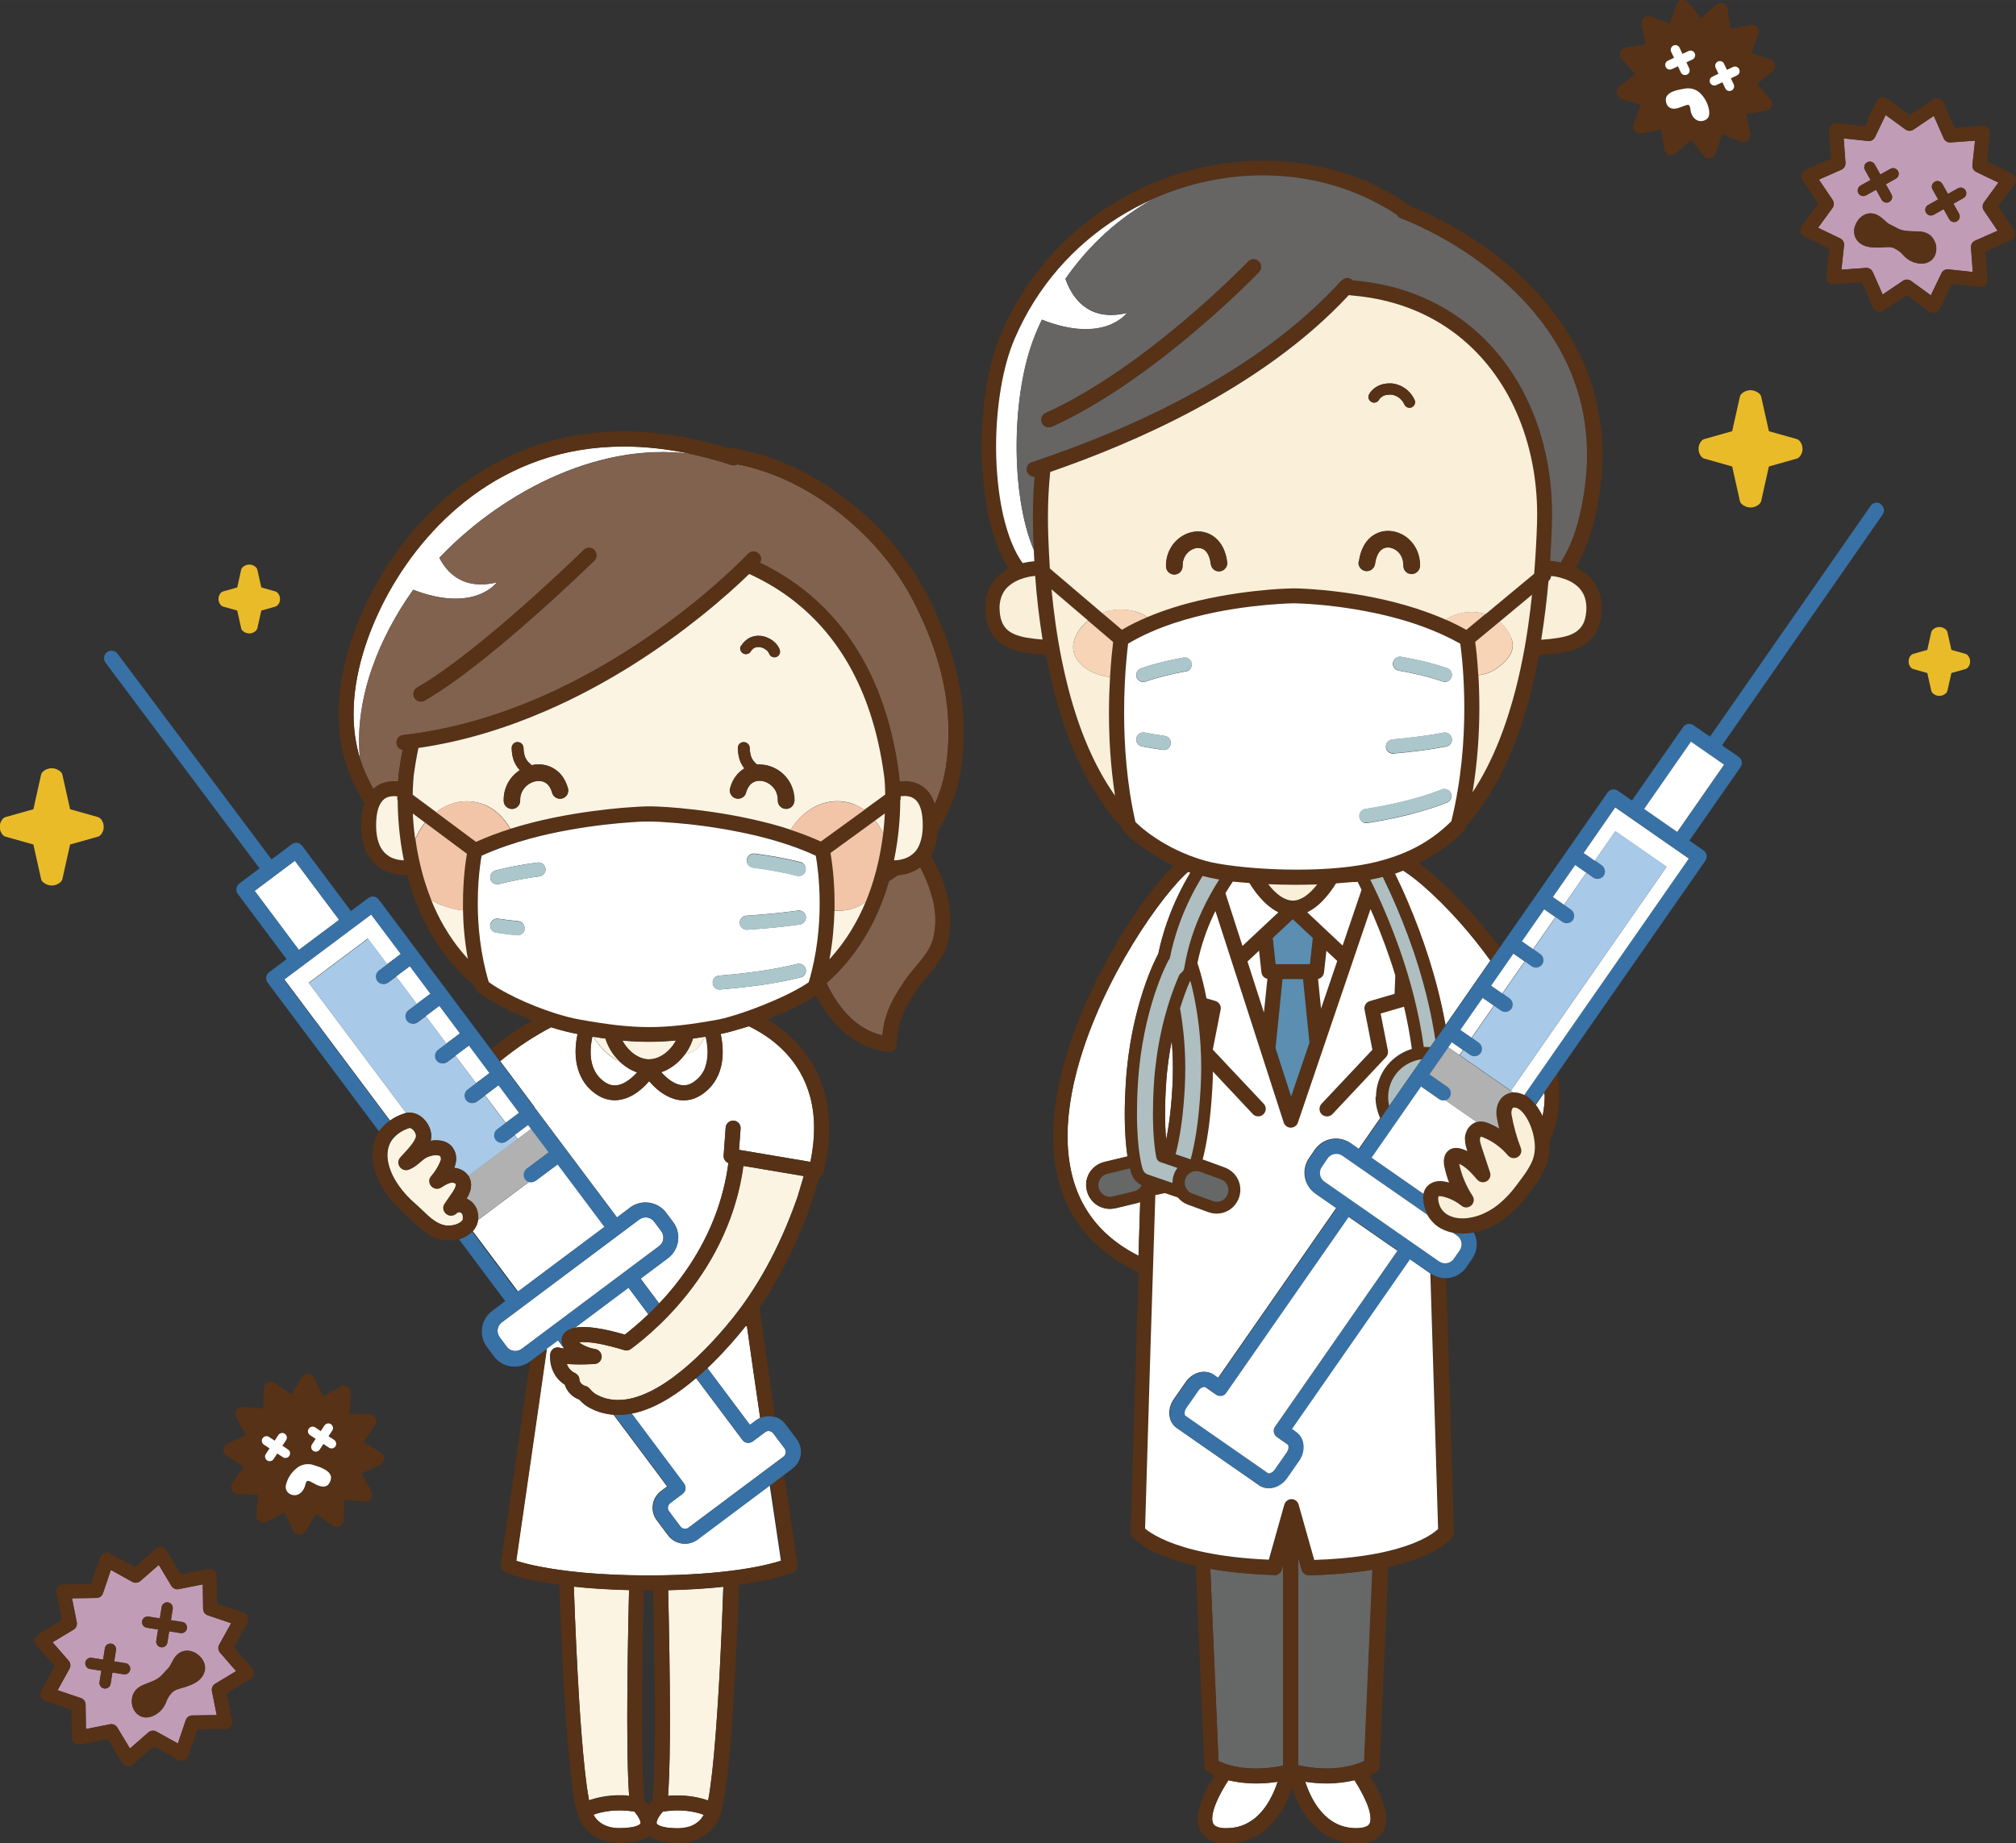 <?xml version="1.0" encoding="UTF-8"?><svg id="a" xmlns="http://www.w3.org/2000/svg" width="59.66mm" height="54.56mm" viewBox="0 0 169.12 154.66"><rect x="0" y="0" width="169.12" height="154.66" fill="#333333" stroke="none"/><defs><style>.b{fill:#fcf4e3;}.c{fill:#fff;}.d{fill:#abc7cc;}.e{fill:#eabb29;}.f{fill:#c19cb6;}.g{stroke:#676464;}.g,.h,.i,.j{fill:none;}.g,.h,.j{stroke-linecap:round;stroke-linejoin:round;stroke-width:0px;}.k{fill:#666767;}.l{fill:#81624e;}.m{fill:#afbec0;}.n{fill:#573216;}.o{fill:#f7d4b6;}.p{fill:#a8c9e7;}.h{stroke:#573216;}.q{fill:#3871a5;}.r{fill:#5b8eb0;}.s{fill:#f2c5a8;}.t{fill:#b1b1b1;}.j{stroke:#fcf4e3;}.u{fill:#faefd9;}.v{fill:#676464;}</style></defs><g><path class="n" d="M148.52,4.98l-1.61-.53,.61-1.58c.08-.2,.04-.43-.1-.59-.14-.16-.36-.24-.57-.2l-1.66,.34-.26-1.67c-.03-.21-.18-.39-.38-.46-.2-.07-.43-.03-.59,.11l-1.26,1.13-1.07-1.32c-.14-.17-.35-.25-.56-.21-.21,.04-.39,.19-.45,.39l-.53,1.61-1.58-.61c-.2-.08-.43-.04-.59,.1-.16,.14-.24,.36-.2,.57l.34,1.66-1.67,.26c-.21,.03-.39,.18-.46,.38s-.03,.43,.11,.59l1.13,1.26-1.32,1.07c-.17,.14-.25,.35-.21,.56,.04,.21,.19,.39,.39,.45l1.61,.53-.61,1.58c-.08,.2-.04,.43,.1,.59,.14,.16,.36,.24,.57,.2l1.66-.34,.26,1.67c.03,.21,.18,.39,.38,.46,.2,.07,.43,.03,.59-.11l1.26-1.13,1.07,1.32c.14,.17,.35,.25,.56,.21,.21-.04,.39-.19,.45-.39l.53-1.61,1.58,.61c.2,.08,.43,.04,.59-.1,.16-.14,.24-.36,.2-.57l-.34-1.66,1.67-.26c.21-.03,.39-.18,.46-.38s.03-.43-.11-.59l-1.13-1.26,1.32-1.07c.17-.14,.25-.35,.21-.56-.04-.21-.19-.39-.39-.45Zm-5.07,1.97c-.09-.2,0-.43,.19-.52l.51-.24-.24-.51c-.09-.2,0-.43,.19-.52s.43,0,.52,.19l.24,.51,.51-.24c.2-.09,.43,0,.52,.19,.09,.2,0,.43-.19,.52l-.51,.24,.24,.51c.09,.2,0,.43-.19,.52s-.43,0-.52-.19l-.24-.51-.51,.24c-.2,.09-.43,0-.52-.19Zm-.78,3.22c-.08,0-.17-.01-.25-.04-.17-.06-.31-.18-.41-.32-.1-.14-.17-.31-.2-.48-.01-.07-.02-.16-.04-.25-.02-.09-.04-.17-.08-.22-.02-.03-.05-.05-.08-.05-.01,0-.03,0-.04,0-.01,0-.02,0-.04,0h0s-.07,.01-.12,.03c-.13,.04-.29,.11-.47,.17-.18,.06-.37,.12-.55,.12-.14,0-.29-.03-.4-.13-.08-.07-.15-.17-.2-.27-.05-.11-.07-.23-.07-.35,0-.09,.02-.18,.06-.26,.07-.13,.18-.23,.3-.31,.13-.08,.27-.14,.42-.19,.3-.09,.62-.14,.84-.18,.09-.02,.17-.02,.26-.02,.37,0,.73,.14,1,.4,.39,.37,.65,.85,.74,1.37,.02,.09,.03,.19,.03,.29,0,.09-.01,.19-.05,.28-.05,.14-.15,.24-.27,.31-.12,.07-.26,.11-.4,.11Zm-1.77-6.16l.24,.51,.51-.24c.2-.09,.43,0,.52,.19,.09,.2,0,.43-.19,.52l-.51,.24,.24,.51c.09,.2,0,.43-.19,.52-.2,.09-.43,0-.52-.19l-.24-.51-.51,.24c-.2,.09-.43,0-.52-.19-.09-.2,0-.43,.19-.52l.51-.24-.24-.51c-.09-.2,0-.43,.19-.52s.43,0,.52,.19Z"/><path class="c" d="M144.73,7.41c.09,.2,.33,.28,.52,.19s.28-.33,.19-.52l-.24-.51,.51-.24c.2-.09,.28-.33,.19-.52-.09-.2-.33-.28-.52-.19l-.51,.24-.24-.51c-.09-.2-.33-.28-.52-.19s-.28,.33-.19,.52l.24,.51-.51,.24c-.2,.09-.28,.33-.19,.52s.33,.28,.52,.19l.51-.24,.24,.51Z"/><path class="c" d="M140.19,4.34l.24,.51-.51,.24c-.2,.09-.28,.33-.19,.52,.09,.2,.33,.28,.52,.19l.51-.24,.24,.51c.09,.2,.33,.28,.52,.19,.2-.09,.28-.33,.19-.52l-.24-.51,.51-.24c.2-.09,.28-.33,.19-.52-.09-.2-.33-.28-.52-.19l-.51,.24-.24-.51c-.09-.2-.33-.28-.52-.19s-.28,.33-.19,.52Z"/><path class="c" d="M143.34,9.75c.04-.09,.05-.18,.05-.28,0-.1-.01-.2-.03-.29-.1-.53-.36-1-.74-1.37-.27-.26-.63-.4-1-.4-.09,0-.17,0-.26,.02-.22,.04-.54,.09-.84,.18-.15,.05-.3,.11-.42,.19-.13,.08-.23,.18-.3,.31-.04,.08-.06,.17-.06,.26,0,.12,.03,.24,.07,.35,.05,.11,.11,.21,.2,.27,.12,.09,.26,.13,.4,.13,.18,0,.37-.05,.55-.12,.18-.06,.34-.13,.47-.17,.04-.01,.08-.02,.12-.03h0s.02,0,.04,0c.01,0,.03,0,.04,0,.03,0,.06,.02,.08,.05,.04,.05,.06,.13,.08,.22,.02,.09,.02,.18,.04,.25,.03,.17,.1,.34,.2,.48,.1,.14,.24,.26,.41,.32,.08,.03,.16,.04,.25,.04,.14,0,.28-.04,.4-.11,.12-.07,.22-.18,.27-.31Zm-1.82-1.1h0s0,0,0,0Z"/><path class="f" d="M166.43,16.98l1.21-1.66-1.85-.89c-.22-.11-.36-.35-.33-.59l.22-2.04-2.05,.15c-.25,.02-.48-.12-.58-.35l-.83-1.88-1.7,1.15c-.21,.14-.48,.13-.68-.01l-1.66-1.21-.89,1.85c-.11,.22-.35,.36-.59,.33l-2.04-.22,.15,2.05c.02,.25-.12,.48-.35,.58l-1.88,.83,1.15,1.7c.14,.21,.13,.48-.01,.68l-1.21,1.66,1.85,.89c.22,.11,.36,.35,.33,.59l-.22,2.04,2.05-.15c.25-.02,.48,.12,.58,.35l.83,1.88,1.7-1.15c.21-.14,.48-.13,.68,.01l1.66,1.21,.89-1.85c.11-.22,.35-.36,.59-.33l2.04,.22-.15-2.05c-.02-.25,.12-.48,.35-.58l1.88-.83-1.15-1.7c-.14-.21-.13-.48,.01-.68Zm-10.35-1.41l.84-.47-.47-.84c-.13-.23-.04-.51,.18-.64,.23-.13,.51-.04,.64,.18l.47,.84,.84-.47c.23-.13,.51-.04,.64,.18,.13,.23,.04,.51-.18,.64l-.84,.47,.47,.84c.13,.23,.04,.51-.18,.64-.23,.13-.51,.04-.64-.18l-.47-.84-.84,.47c-.23,.13-.51,.04-.64-.18-.13-.23-.04-.51,.18-.64Zm6.3,5.7h0c-.06,.2-.17,.38-.31,.52-.14,.14-.32,.23-.5,.28-.12,.03-.24,.05-.36,.05-.03,0-.06,0-.09,0h0c-.29-.02-.57-.09-.83-.22-.25-.13-.48-.31-.66-.53-.07-.09-.18-.19-.3-.28-.12-.09-.25-.17-.37-.23-.08-.04-.16-.07-.22-.09-.1-.03-.21-.04-.34-.04-.2,0-.43,.03-.69,.04-.1,0-.21,0-.33,0-.19,0-.39,0-.6-.05-.21-.04-.43-.1-.63-.23-.14-.08-.27-.2-.37-.34-.08-.11-.15-.23-.18-.35-.04-.12-.06-.25-.06-.37,0-.17,.03-.32,.08-.47,.05-.14,.12-.27,.19-.39,0,0,0,0,0,0h0s0,0,0,0c.08-.13,.18-.24,.29-.34,.12-.1,.25-.19,.41-.25,.11-.04,.22-.07,.34-.07h0s0,0,0,0c.02,0,.04,0,.07,0,.17,0,.33,.04,.47,.09,.14,.06,.26,.13,.36,.21,.21,.15,.38,.32,.52,.45,.09,.08,.2,.15,.35,.22,.14,.07,.32,.15,.51,.26,.11,.06,.24,.12,.38,.16,.14,.04,.29,.07,.43,.08,.28,.03,.59,.02,.93,.04,.14,0,.3,.02,.46,.05,.16,.04,.33,.1,.49,.21,.11,.07,.21,.17,.29,.28,.2,.26,.32,.58,.32,.92,0,.13-.02,.27-.06,.4Zm2.33-4.65l-.84,.47,.47,.84c.13,.23,.04,.51-.18,.64-.23,.13-.51,.04-.64-.18l-.47-.84-.84,.47c-.23,.13-.51,.04-.64-.18-.13-.23-.04-.51,.18-.64l.84-.47-.47-.84c-.13-.23-.04-.51,.18-.64,.23-.13,.51-.04,.64,.18l.47,.84,.84-.47c.23-.13,.51-.04,.64,.18,.13,.23,.04,.51-.18,.64Z"/><path class="n" d="M167.63,17.34l1.38-1.9c.1-.14,.14-.32,.1-.49-.04-.17-.16-.31-.31-.39l-2.11-1.02,.25-2.33c.02-.17-.04-.35-.16-.47-.12-.13-.29-.19-.47-.18l-2.34,.17-.95-2.14c-.07-.16-.21-.28-.38-.33-.17-.05-.35-.02-.49,.08l-1.94,1.31-1.9-1.38c-.14-.1-.32-.14-.49-.1-.17,.04-.31,.16-.39,.31l-1.02,2.11-2.33-.25c-.17-.02-.35,.04-.47,.16-.13,.12-.19,.29-.18,.47l.17,2.34-2.14,.95c-.16,.07-.28,.21-.33,.38-.05,.17-.02,.35,.08,.49l1.31,1.94-1.38,1.9c-.1,.14-.14,.32-.1,.49,.04,.17,.16,.31,.31,.39l2.11,1.02-.25,2.33c-.02,.17,.04,.35,.16,.47,.12,.13,.29,.19,.47,.18l2.34-.17,.95,2.14c.07,.16,.21,.28,.38,.33,.17,.05,.35,.02,.49-.08l1.94-1.31,1.9,1.38c.14,.1,.32,.14,.49,.1,.17-.04,.31-.16,.39-.31l1.02-2.11,2.33,.25c.17,.02,.35-.04,.47-.16,.13-.12,.19-.29,.18-.47l-.17-2.34,2.14-.95c.16-.07,.28-.21,.33-.38,.05-.17,.02-.35-.08-.49l-1.31-1.94Zm-1.93,2.85c-.23,.1-.37,.33-.35,.58l.15,2.05-2.04-.22c-.25-.03-.48,.1-.59,.33l-.89,1.85-1.66-1.21c-.2-.15-.47-.15-.68-.01l-1.7,1.15-.83-1.88c-.1-.23-.33-.37-.58-.35l-2.05,.15,.22-2.04c.03-.25-.1-.48-.33-.59l-1.85-.89,1.21-1.66c.15-.2,.15-.47,.01-.68l-1.15-1.7,1.88-.83c.23-.1,.37-.33,.35-.58l-.15-2.05,2.04,.22c.25,.03,.48-.1,.59-.33l.89-1.85,1.66,1.21c.2,.15,.47,.15,.68,.01l1.7-1.15,.83,1.88c.1,.23,.33,.37,.58,.35l2.05-.15-.22,2.04c-.03,.25,.1,.48,.33,.59l1.85,.89-1.21,1.66c-.15,.2-.15,.47-.01,.68l1.15,1.7-1.88,.83Z"/><path class="n" d="M164.25,15.8l-.84,.47-.47-.84c-.13-.23-.41-.31-.64-.18-.23,.13-.31,.41-.18,.64l.47,.84-.84,.47c-.23,.13-.31,.41-.18,.64,.13,.23,.41,.31,.64,.18l.84-.47,.47,.84c.13,.23,.41,.31,.64,.18,.23-.13,.31-.41,.18-.64l-.47-.84,.84-.47c.23-.13,.31-.41,.18-.64-.13-.23-.41-.31-.64-.18Z"/><path class="n" d="M156.54,16.39l.84-.47,.47,.84c.13,.23,.41,.31,.64,.18,.23-.13,.31-.41,.18-.64l-.47-.84,.84-.47c.23-.13,.31-.41,.18-.64-.13-.23-.41-.31-.64-.18l-.84,.47-.47-.84c-.13-.23-.41-.31-.64-.18-.23,.13-.31,.41-.18,.64l.47,.84-.84,.47c-.23,.13-.31,.41-.18,.64,.13,.23,.41,.31,.64,.18Z"/><path class="n" d="M161.82,19.67c-.16-.11-.33-.17-.49-.21-.16-.04-.31-.05-.46-.05-.34-.01-.65,0-.93-.04-.14-.01-.29-.04-.43-.08-.14-.04-.27-.1-.38-.16-.19-.11-.36-.19-.51-.26-.14-.07-.25-.14-.35-.22-.14-.13-.31-.3-.52-.45-.11-.08-.23-.15-.36-.21-.14-.06-.3-.09-.47-.09-.02,0-.04,0-.07,0-.12,0-.24,.03-.34,.07-.16,.06-.3,.15-.41,.25-.12,.1-.21,.22-.29,.34-.08,.12-.14,.25-.19,.39-.05,.14-.08,.3-.08,.47,0,.12,.02,.25,.06,.37,.04,.12,.1,.24,.18,.35,.11,.14,.24,.25,.37,.34,.21,.13,.42,.19,.63,.23,.21,.04,.41,.05,.6,.05,.12,0,.23,0,.33,0,.26-.01,.5-.04,.69-.04,.13,0,.24,.01,.34,.04,.06,.02,.14,.05,.22,.09,.12,.06,.25,.14,.37,.23,.12,.09,.22,.19,.3,.28,.18,.22,.41,.4,.66,.53,.25,.13,.53,.21,.83,.22h0s.06,0,.09,0c.12,0,.24-.01,.36-.05,.18-.05,.35-.14,.5-.28,.14-.14,.25-.32,.31-.52h0c.04-.13,.06-.27,.06-.4,0-.34-.12-.66-.32-.92-.08-.11-.18-.2-.29-.28Z"/><polygon class="n" points="155.81 18.57 155.81 18.57 155.81 18.57 155.81 18.57"/><polygon class="n" points="156.86 17.9 156.86 17.9 156.86 17.9 156.86 17.9"/><path class="n" d="M31.94,121.88l-1.44-.9,.97-1.39c.12-.18,.14-.41,.04-.6-.1-.19-.29-.32-.51-.32l-1.69-.06,.14-1.69c.02-.22-.08-.42-.26-.54-.18-.12-.41-.13-.6-.03l-1.5,.8-.72-1.53c-.09-.2-.28-.32-.5-.34-.22-.01-.42,.09-.53,.28l-.9,1.44-1.39-.97c-.18-.12-.41-.14-.6-.04-.19,.1-.32,.29-.32,.51l-.06,1.69-1.69-.14c-.22-.02-.42,.08-.54,.26-.12,.18-.13,.41-.03,.6l.8,1.5-1.53,.72c-.2,.09-.32,.28-.34,.5-.01,.22,.09,.42,.28,.53l1.44,.9-.97,1.39c-.12,.18-.14,.41-.04,.6,.1,.19,.29,.32,.51,.32l1.69,.06-.14,1.69c-.02,.22,.08,.42,.26,.54,.18,.12,.41,.13,.6,.03l1.5-.8,.72,1.53c.09,.2,.28,.32,.5,.34,.22,.01,.42-.09,.53-.28l.9-1.44,1.39,.97c.18,.12,.41,.14,.6,.04,.19-.1,.32-.29,.32-.51l.06-1.69,1.69,.14c.22,.02,.42-.08,.54-.26,.12-.18,.13-.41,.03-.6l-.8-1.5,1.53-.72c.2-.09,.32-.28,.34-.5,.01-.22-.09-.42-.28-.53Zm-5.91,2.43s-.08-.03-.11-.04h0s-.05,0-.07,0h0s0,0,0,0c-.03,0-.05,0-.07,.02-.02,.02-.04,.04-.06,.07-.04,.06-.07,.15-.09,.24-.02,.06-.03,.11-.04,.15-.05,.17-.14,.32-.27,.45-.12,.13-.28,.22-.45,.26-.05,0-.1,.01-.15,.01-.16,0-.31-.05-.44-.14-.13-.09-.23-.22-.27-.38-.01-.05-.02-.11-.02-.16,0-.14,.04-.28,.08-.4,.17-.51,.49-.94,.93-1.26,.25-.18,.55-.27,.85-.27,.15,0,.31,.02,.45,.07,.16,.05,.38,.12,.59,.2,.22,.08,.44,.19,.61,.34,.11,.1,.21,.21,.26,.35,.02,.05,.03,.11,.03,.17,0,.13-.04,.27-.1,.39-.06,.12-.15,.22-.25,.29-.1,.06-.2,.08-.31,.08-.2,0-.4-.08-.59-.17-.19-.09-.36-.2-.49-.26Zm-3.08-1.87c-.12,.18-.36,.23-.54,.11-.18-.12-.23-.36-.11-.54l.31-.47-.47-.31c-.18-.12-.23-.36-.11-.54,.12-.18,.36-.23,.54-.11l.47,.31,.31-.47c.12-.18,.36-.23,.54-.11,.18,.12,.23,.36,.11,.54l-.31,.47,.47,.31c.18,.12,.23,.36,.11,.54-.12,.18-.36,.23-.54,.11l-.47-.31-.31,.47Zm4.66-.96l-.47-.31-.31,.47c-.12,.18-.36,.23-.54,.11s-.23-.36-.11-.54l.31-.47-.47-.31c-.18-.12-.23-.36-.11-.54,.12-.18,.36-.23,.54-.11l.47,.31,.31-.47c.12-.18,.36-.23,.54-.11,.18,.12,.23,.36,.11,.54l-.31,.47,.47,.31c.18,.12,.23,.36,.11,.54-.12,.18-.36,.23-.54,.11Z"/><path class="c" d="M24.27,122.16c.12-.18,.07-.42-.11-.54l-.47-.31,.31-.47c.12-.18,.07-.42-.11-.54-.18-.12-.42-.07-.54,.11l-.31,.47-.47-.31c-.18-.12-.42-.07-.54,.11-.12,.18-.07,.42,.11,.54l.47,.31-.31,.47c-.12,.18-.07,.42,.11,.54,.18,.12,.42,.07,.54-.11l.31-.47,.47,.31c.18,.12,.42,.07,.54-.11Z"/><path class="c" d="M28.14,121.36c.12-.18,.07-.42-.11-.54l-.47-.31,.31-.47c.12-.18,.07-.42-.11-.54-.18-.12-.42-.07-.54,.11l-.31,.47-.47-.31c-.18-.12-.42-.07-.54,.11-.12,.18-.07,.42,.11,.54l.47,.31-.31,.47c-.12,.18-.07,.42,.11,.54s.42,.07,.54-.11l.31-.47,.47,.31c.18,.12,.42,.07,.54-.11Z"/><path class="c" d="M27.11,124.74c.1,0,.21-.02,.31-.08,.11-.06,.19-.17,.25-.29,.06-.12,.1-.26,.1-.39,0-.06,0-.11-.03-.17-.05-.14-.14-.25-.26-.35-.17-.14-.39-.25-.61-.34-.22-.08-.43-.15-.59-.2-.15-.05-.3-.07-.45-.07-.3,0-.6,.09-.85,.27-.43,.31-.76,.75-.93,1.26-.04,.12-.08,.26-.08,.4,0,.05,0,.1,.02,.16,.04,.16,.14,.29,.27,.38,.13,.09,.29,.14,.44,.14,.05,0,.1,0,.15-.01,.18-.04,.33-.13,.45-.26,.12-.13,.21-.28,.27-.45,.01-.04,.03-.1,.04-.15,.02-.08,.05-.17,.09-.24,.02-.03,.04-.06,.06-.07,.02-.02,.04-.02,.07-.02h0s.04,0,.07,0h0s.07,.02,.11,.04c.13,.06,.31,.17,.49,.26,.19,.09,.39,.17,.59,.17Zm-1.15-.63h0s0,0,0,0Z"/><path class="f" d="M18.39,138l1-1.8-1.95-.66c-.24-.08-.4-.3-.4-.55l-.03-2.05-2.01,.4c-.24,.05-.49-.06-.62-.27l-1.06-1.76-1.55,1.35c-.19,.16-.46,.19-.67,.07l-1.8-1-.66,1.95c-.08,.24-.3,.4-.55,.4l-2.05,.03,.4,2.01c.05,.24-.06,.49-.27,.62l-1.76,1.06,1.35,1.55c.16,.19,.19,.46,.07,.67l-1,1.8,1.95,.66c.24,.08,.4,.3,.4,.55l.03,2.05,2.01-.4c.24-.05,.49,.06,.62,.27l1.06,1.76,1.55-1.35c.19-.16,.46-.19,.67-.07l1.8,1,.66-1.95c.08-.24,.3-.4,.55-.4l2.05-.03-.4-2.01c-.05-.24,.06-.49,.27-.62l1.76-1.06-1.35-1.55c-.16-.19-.19-.46-.07-.67Zm-6.47-1.96c.04-.26,.28-.43,.54-.39l.95,.15,.15-.95c.04-.26,.28-.43,.54-.39,.26,.04,.43,.28,.39,.54l-.15,.95,.95,.15c.26,.04,.43,.28,.39,.54-.04,.26-.28,.43-.54,.39l-.95-.15-.15,.95c-.04,.26-.28,.43-.54,.39-.26-.04-.43-.28-.39-.54l.15-.95-.95-.15c-.26-.04-.43-.28-.39-.54Zm-1,4.06c-.04,.26-.28,.43-.54,.39l-.95-.15-.15,.95c-.04,.26-.28,.43-.54,.39-.26-.04-.43-.28-.39-.54l.15-.95-.95-.15c-.26-.04-.43-.28-.39-.54,.04-.26,.28-.43,.54-.39l.95,.15,.15-.95c.04-.26,.28-.43,.54-.39,.26,.04,.43,.28,.39,.54l-.15,.95,.95,.15c.26,.04,.43,.28,.39,.54Zm6.23,.2c-.05,.16-.12,.3-.21,.42-.09,.12-.19,.22-.3,.31-.22,.17-.45,.28-.68,.37-.15,.06-.29,.1-.41,.15-.21,.07-.4,.11-.57,.17-.17,.05-.3,.11-.4,.18h0c-.11,.08-.25,.22-.36,.38-.12,.16-.21,.34-.26,.49-.1,.27-.24,.52-.44,.73-.19,.21-.43,.38-.7,.49h0c-.17,.07-.35,.12-.55,.12-.17,0-.35-.04-.51-.12-.16-.08-.31-.21-.42-.36,0,0,0,0,0,0h0s0,0,0,0c-.19-.26-.28-.57-.28-.87,0-.16,.03-.32,.07-.47,.04-.13,.1-.25,.18-.36,.07-.11,.16-.19,.25-.27,.18-.15,.37-.23,.55-.31,.31-.13,.61-.23,.86-.35,.13-.06,.26-.14,.38-.23,.12-.09,.22-.18,.3-.28,.14-.17,.28-.3,.39-.42,.11-.12,.19-.22,.25-.32,.07-.13,.14-.29,.24-.45,.1-.17,.22-.34,.39-.5,.12-.1,.27-.19,.44-.24,0,0,0,0,0,0h0s0,0,0,0c.11-.03,.23-.05,.34-.05,.17,0,.33,.04,.48,.09,.15,.06,.28,.13,.4,.22,.12,.09,.23,.2,.33,.32,.1,.13,.18,.27,.24,.44,.04,.11,.06,.24,.06,.36,0,.12-.02,.23-.05,.35Z"/><path class="n" d="M19.62,138.21l1.14-2.05c.08-.15,.1-.33,.03-.5-.06-.16-.19-.29-.36-.35l-2.22-.76-.04-2.34c0-.17-.08-.34-.22-.45-.14-.11-.31-.15-.48-.12l-2.3,.46-1.21-2.01c-.09-.15-.24-.25-.41-.28-.17-.03-.35,.02-.48,.14l-1.77,1.54-2.05-1.14c-.15-.08-.33-.1-.5-.03-.16,.06-.29,.19-.35,.36l-.76,2.22-2.34,.04c-.17,0-.34,.08-.45,.22-.11,.14-.15,.31-.12,.48l.46,2.3-2.01,1.21c-.15,.09-.25,.24-.28,.41-.03,.17,.02,.35,.14,.48l1.54,1.77-1.14,2.05c-.08,.15-.1,.33-.03,.5,.06,.16,.19,.29,.36,.35l2.22,.76,.04,2.34c0,.17,.08,.34,.22,.45s.31,.15,.48,.12l2.3-.46,1.21,2.01c.09,.15,.24,.25,.41,.28,.17,.03,.35-.02,.48-.14l1.77-1.54,2.05,1.14c.15,.08,.33,.1,.5,.03,.16-.06,.29-.19,.35-.36l.76-2.22,2.34-.04c.17,0,.34-.08,.45-.22s.15-.31,.12-.48l-.46-2.3,2.01-1.21c.15-.09,.25-.24,.28-.41,.03-.17-.02-.35-.14-.48l-1.54-1.77Zm-1.57,3.07c-.21,.13-.32,.37-.27,.62l.4,2.01-2.05,.03c-.25,0-.47,.16-.55,.4l-.66,1.95-1.8-1c-.22-.12-.49-.09-.67,.07l-1.55,1.35-1.06-1.76c-.13-.21-.37-.32-.62-.27l-2.01,.4-.03-2.05c0-.25-.16-.47-.4-.55l-1.95-.66,1-1.8c.12-.22,.09-.49-.07-.67l-1.35-1.55,1.76-1.06c.21-.13,.32-.37,.27-.62l-.4-2.01,2.05-.03c.25,0,.47-.16,.55-.4l.66-1.95,1.8,1c.22,.12,.49,.09,.67-.07l1.55-1.35,1.06,1.76c.13,.21,.37,.32,.62,.27l2.01-.4,.03,2.05c0,.25,.16,.47,.4,.55l1.95,.66-1,1.8c-.12,.22-.09,.49,.07,.67l1.35,1.55-1.76,1.06Z"/><path class="n" d="M10.53,139.55l-.95-.15,.15-.95c.04-.26-.14-.5-.39-.54-.26-.04-.5,.14-.54,.39l-.15,.95-.95-.15c-.26-.04-.5,.14-.54,.39-.04,.26,.14,.5,.39,.54l.95,.15-.15,.95c-.04,.26,.14,.5,.39,.54,.26,.04,.5-.14,.54-.39l.15-.95,.95,.15c.26,.04,.5-.14,.54-.39,.04-.26-.14-.5-.39-.54Z"/><path class="n" d="M12.31,136.57l.95,.15-.15,.95c-.04,.26,.14,.5,.39,.54,.26,.04,.5-.14,.54-.39l.15-.95,.95,.15c.26,.04,.5-.14,.54-.39,.04-.26-.14-.5-.39-.54l-.95-.15,.15-.95c.04-.26-.14-.5-.39-.54-.26-.04-.5,.14-.54,.39l-.15,.95-.95-.15c-.26-.04-.5,.14-.54,.39-.04,.26,.14,.5,.39,.54Z"/><polygon class="n" points="15.36 138.55 15.36 138.55 15.36 138.55 15.36 138.55"/><path class="n" d="M16.9,139.13c-.1-.13-.21-.23-.33-.32-.12-.09-.25-.17-.4-.22-.15-.06-.31-.09-.48-.09-.11,0-.22,.01-.34,.05-.17,.05-.32,.14-.44,.24-.18,.15-.3,.33-.39,.5-.1,.17-.17,.33-.24,.45-.06,.11-.14,.21-.25,.32-.11,.12-.25,.25-.39,.42-.08,.09-.18,.19-.3,.28-.12,.09-.25,.17-.38,.23-.26,.12-.55,.22-.86,.35-.18,.07-.37,.16-.55,.31-.09,.07-.18,.16-.25,.27-.07,.11-.14,.23-.18,.36-.05,.15-.07,.31-.07,.47,0,.3,.09,.61,.28,.87,.11,.15,.26,.28,.42,.36,.16,.08,.34,.12,.51,.12,.19,0,.38-.04,.55-.12h0c.27-.12,.51-.29,.7-.49,.19-.21,.34-.45,.44-.73,.05-.14,.15-.33,.26-.49,.12-.16,.25-.3,.36-.38h0c.1-.07,.24-.13,.4-.18,.16-.05,.36-.1,.57-.17,.13-.04,.27-.09,.41-.15,.22-.09,.46-.2,.68-.37,.11-.08,.21-.19,.3-.31,.09-.12,.16-.26,.21-.42,.04-.12,.05-.23,.05-.35,0-.13-.02-.25-.06-.36-.05-.17-.14-.32-.24-.44Z"/><polygon class="n" points="11.33 143.61 11.33 143.61 11.33 143.61 11.33 143.61"/></g><g><path class="i" d="M54.55,133.45h-.01s-.09,0-.13,0c-.04,0-.08,0-.13,0h-.01c-.08,0-.17,0-.25,0-.08,3.34-.15,7.27-.15,10.68,0,2.34,.03,4.43,.12,5.91,.02,.4,.05,.75,.08,1.04,.09,.09,.2,.22,.31,.37,0,.01,.02,.03,.03,.04,.13-.17,.25-.31,.34-.41,.03-.3,.06-.65,.08-1.04,.03-.49,.05-1.06,.07-1.67,.03-1.23,.05-2.68,.05-4.24,0-3.41-.07-7.34-.15-10.68-.08,0-.17,0-.25,0Z"/><path class="c" d="M93.59,101.38h0c-.16,.04-.31,.06-.47,.06-.45,0-.88-.15-1.23-.42-.34-.27-.6-.65-.71-1.11h0s0,0,0,0h0c-.04-.16-.06-.31-.06-.47,0-.45,.15-.88,.42-1.22,.27-.34,.65-.6,1.11-.71h0l1.78-.43h0c.05-.01,.11-.02,.16-.03-.12-.81-.23-1.97-.23-3.56,0-.77,.02-1.64,.09-2.63,.2-3.21,.84-5.83,1.44-7.68,.6-1.85,1.17-2.92,1.23-3.03,.02-.03,.03-.06,.05-.09,.39-1.88,1.01-3.57,1.74-5.06,.31-.63,.63-1.22,.96-1.77-.07-.02-.14-.05-.2-.07-.1,.09-.21,.19-.33,.3-.32,.31-.67,.7-1.06,1.16-.78,.92-1.66,2.12-2.57,3.51-1.81,2.78-3.67,6.34-4.86,9.99-.8,2.44-1.29,4.91-1.29,7.23,0,1.34,.17,2.62,.53,3.82,.36,1.19,.93,2.3,1.73,3.3,.53,.66,1.18,1.28,1.94,1.84,.52,.38,1.11,.74,1.75,1.07,.05-1.57,.1-3.07,.14-4.51-.09,.04-.19,.07-.29,.09l-1.78,.43Z"/><path class="c" d="M119.26,74.22c-.56-.48-1.07-.86-1.49-1.13-.03-.02-.06-.04-.09-.06-.23,.09-.46,.18-.69,.26,.37,.76,.75,1.58,1.12,2.46,1.17,2.74,2.43,6.32,3.13,10.29l3.78-5.44c-.8-1.11-1.64-2.16-2.48-3.11-1.16-1.31-2.31-2.44-3.29-3.28Z"/><path class="c" d="M128.59,93.06h0s.33-.24,.33-.24c.18,.26,.34,.54,.49,.84,.12-.58,.18-1.18,.18-1.79,0-.08,0-.16,0-.24l-.75,1.08s.06,.08,.09,.12l-.33,.24Z"/><path class="n" d="M129.58,91.87c0,.61-.06,1.21-.18,1.79-.14-.3-.3-.58-.49-.84l-.33,.24-.18,.13,.18-.13,.33-.24s-.06-.08-.09-.12c-.14-.18-.3-.36-.49-.52-.14-.11-.29-.22-.46-.31-.12-.06-.25-.11-.38-.15-.16-.04-.32-.07-.47-.07-.03,0-.07,0-.1,0-.2,.01-.39,.07-.56,.16-.15,.08-.28,.18-.39,.3-.16,.18-.27,.38-.34,.59-.07,.21-.1,.43-.1,.65,0,.14,.01,.28,.04,.43,.06,.3,.12,.6,.19,.9-.24-.14-.49-.27-.75-.39-.1-.04-.21-.09-.34-.13-.13-.04-.28-.07-.45-.07-.1,0-.21,.01-.31,.04-.01,0-.02,0-.04,.01-.15,.04-.29,.11-.4,.2-.19,.14-.32,.32-.42,.5-.09,.19-.15,.38-.17,.59,0,.06,0,.12,0,.17,0,.21,.03,.4,.08,.58,.04,.15,.08,.28,.12,.4-.19-.09-.39-.17-.61-.22-.09-.02-.2-.04-.34-.04-.11,0-.24,.02-.38,.07-.13,.05-.24,.13-.33,.22-.07,.07-.12,.15-.16,.22-.06,.11-.09,.22-.12,.33-.02,.1-.03,.2-.03,.29,0,.15,.02,.29,.04,.41h0c.1,.46,.23,.92,.4,1.37-.04-.01-.09-.03-.13-.04-.19-.05-.4-.09-.63-.09-.17,0-.35,.02-.54,.09-.09,.03-.19,.08-.28,.14-.09,.06-.18,.13-.26,.22h0s0,0,0,0c-.14,.16-.23,.34-.28,.51-.01,.04-.02,.08-.03,.12-.03,.13-.04,.25-.04,.37,0,.1,0,.19,.02,.28,.05,.41,.17,.78,.34,1.1,.02,.03,.03,.06,.05,.09,.15,.26,.34,.49,.56,.68,.32,.29,.7,.49,1.1,.62,.15,.05,.3,.09,.45,.12,.26,.05,.53,.07,.8,.07,.2,0,.4-.01,.6-.04h0c.11-.01,.22-.03,.33-.05,.92-.17,1.75-.56,2.47-1.07,.81-.57,1.51-1.3,2.08-2.08,.32-.43,.69-.9,1.02-1.42,.16-.26,.32-.54,.44-.84,.13-.3,.23-.61,.29-.95,.05-.26,.07-.53,.07-.8,0-.13,0-.27-.02-.4,.05-.11,.1-.22,.15-.33,.49-1.16,.7-2.4,.7-3.65,0-.61-.05-1.22-.15-1.84l-1.11,1.6c0,.08,0,.16,0,.24Zm-.88,4.96c-.04,.23-.11,.45-.21,.68-.14,.34-.35,.67-.58,1-.23,.33-.49,.67-.74,1-.52,.69-1.12,1.33-1.8,1.8-.68,.48-1.42,.8-2.24,.9h0c-.15,.02-.3,.03-.44,.03-.28,0-.54-.03-.78-.1-.18-.05-.34-.12-.48-.2-.22-.13-.39-.29-.52-.49-.13-.2-.23-.45-.27-.78h0s0-.09,0-.13c0-.06,0-.11,.02-.13,0-.01,0-.02,0-.02h0s0,0,0,0c0,0,.02,0,.04-.01,.02,0,.06,0,.1,0,.09,0,.2,.02,.31,.05,.54,.14,1.05,.4,1.48,.75,.24,.2,.59,.19,.82-.02,.23-.21,.28-.55,.11-.81-.53-.81-.91-1.73-1.12-2.68,.08,.03,.15,.07,.22,.11,.22,.12,.44,.3,.65,.51,.22,.21,.43,.45,.64,.7,.19,.23,.52,.29,.79,.14s.38-.46,.29-.74c-.23-.7-.47-1.41-.7-2.11-.05-.14-.09-.26-.11-.37-.03-.11-.04-.2-.04-.28,0-.02,0-.04,0-.06,0-.03,0-.06,.02-.09,.02-.04,.04-.08,.05-.09h0s0,0,0,0c.01,0,.05,0,.1,.02,.05,.01,.11,.04,.19,.07,.77,.34,1.46,.86,2,1.49,.2,.23,.54,.29,.8,.13,.26-.15,.38-.48,.27-.76-.34-.89-.6-1.82-.77-2.76h0c-.01-.07-.02-.13-.02-.2,0-.09,.01-.17,.03-.23,.01-.05,.03-.09,.05-.12,.03-.04,.05-.06,.06-.07,.02,0,.03-.02,.09-.02,.03,0,.08,0,.15,.02,.06,.02,.12,.04,.18,.07,.09,.05,.19,.12,.28,.21,.09,.09,.18,.2,.27,.32,.25,.34,.46,.79,.62,1.27,.15,.48,.24,.98,.24,1.44,0,.2-.02,.4-.05,.57Z"/><path class="c" d="M44.83,92.9l1.94,2.59,4.99,6.66,1.1-.83c.38-.29,.84-.43,1.29-.43,.33,0,.65,.07,.95,.22,.3,.14,.57,.36,.78,.64l.59,.79c.29,.38,.43,.84,.43,1.29,0,.33-.07,.65-.22,.95-.14,.3-.36,.57-.64,.78h0s-2.3,1.72-2.3,1.72l1.56,2.09c.22-.23,.44-.47,.66-.72,1.52-1.75,3.09-4.05,4.13-6.9,.47-1.28,.82-2.66,1.02-4.16-.25-.1-.42-.35-.4-.63l.17-2.35c.01-.16,.09-.31,.2-.41,.12-.12,.29-.18,.47-.17h0c.35,.03,.61,.32,.58,.67l-.13,1.78,5.99,1.01c.22-1.03,.31-1.98,.31-2.83,0-.98-.12-1.85-.33-2.63-.21-.78-.5-1.46-.85-2.07-.7-1.21-1.61-2.11-2.48-2.76-.58-.43-1.14-.75-1.59-.98-.08-.04-.15-.07-.22-.11-.24,.08-.48,.15-.73,.22h-.01c-.61,.19-1.16,.34-1.63,.43,.09,.41,.17,.93,.17,1.51,0,.42-.04,.86-.16,1.31-.12,.45-.31,.91-.62,1.33-.2,.28-.45,.54-.76,.78-.28,.22-.58,.38-.87,.49-.3,.11-.59,.15-.88,.15-.26,0-.51-.04-.75-.11-.24-.07-.45-.16-.66-.27-.41-.22-.75-.49-1.03-.76-.17-.16-.32-.32-.44-.47-.25,.3-.6,.65-1.04,.96-.31,.22-.68,.42-1.09,.53-.24,.07-.49,.11-.75,.11-.29,0-.58-.05-.88-.15-.3-.11-.59-.27-.87-.49-.3-.23-.55-.5-.76-.78-.2-.28-.36-.58-.47-.88-.23-.6-.31-1.21-.31-1.76,0-.58,.08-1.09,.17-1.5,0,0-.02,0-.02,0h0c-.69-.12-1.44-.32-2.2-.56-1.25,.65-2.72,1.56-4.27,2.84l2.87,3.84Z"/><path class="b" d="M52.68,150.68s.07,0,.1,0c-.01-.18-.03-.38-.04-.58-.03-.51-.05-1.08-.07-1.71-.03-1.25-.05-2.71-.05-4.28,0-3.42,.07-7.35,.15-10.7-1.8-.04-3.34-.15-4.63-.29,0,.19,.01,.39,.02,.59,.09,2.55,.24,5.88,.43,9.03,.13,2.1,.29,4.12,.47,5.77,.1,.94,.21,1.76,.33,2.39,0,.05,.02,.1,.03,.15,.83-.29,1.69-.42,2.56-.42,.23,0,.47,0,.7,.03Z"/><path class="c" d="M53.5,152.38c-.09-.14-.2-.27-.28-.37-.41-.07-.83-.1-1.24-.1-.76,0-1.5,.12-2.19,.36,.06,.12,.13,.22,.2,.31,.12,.15,.25,.27,.39,.37,.28,.2,.61,.32,.93,.39,.21,.04,.42,.06,.61,.06,.39,0,.71-.02,.96-.06,.26-.04,.45-.09,.58-.14,.09-.04,.15-.07,.19-.1,.05-.04,.07-.06,.08-.08,0,0,0-.02,.01-.02,0-.01,0-.03,0-.05,0-.05-.01-.13-.06-.24-.04-.1-.11-.22-.18-.33Z"/><path class="b" d="M56.2,144.13c0,2.35-.03,4.46-.12,5.98-.01,.2-.02,.4-.04,.58,.1,0,.21-.02,.31-.02,.16,0,.32-.01,.49-.01,.87,0,1.73,.13,2.56,.42,0-.03,.01-.06,.02-.09,.06-.31,.12-.67,.17-1.06,.11-.79,.22-1.74,.31-2.78,.19-2.09,.35-4.56,.48-6.98,.14-2.56,.24-5.07,.3-7.02-1.29,.14-2.83,.24-4.63,.29,.08,3.34,.15,7.28,.15,10.7Z"/><path class="c" d="M55.61,152.01c-.05,.06-.11,.13-.17,.2-.12,.16-.24,.34-.3,.5-.04,.1-.06,.19-.06,.24,0,.04,0,.05,.01,.07,0,.01,.02,.04,.08,.08,.04,.03,.1,.06,.18,.1,.11,.05,.27,.09,.47,.13,.27,.05,.63,.08,1.08,.08,.21,0,.45-.02,.69-.08,.24-.05,.49-.14,.71-.27,.15-.09,.29-.19,.41-.33,.12-.12,.23-.27,.33-.45-.69-.25-1.43-.37-2.19-.37-.41,0-.82,.04-1.24,.1Z"/><path class="c" d="M59.22,86.98s-.03,0-.04,0c-.17,.28-.35,.56-.55,.82-.29,.38-.7,.56-1.15,.64-.16,.23-.35,.44-.55,.63-.28,.26-.59,.49-.93,.67-.17,.09-.34,.16-.52,.22,.2,.23,.46,.49,.76,.69,.23,.16,.47,.29,.71,.35,.14,.04,.27,.06,.41,.06,.15,0,.3-.02,.46-.08,.16-.06,.34-.15,.52-.3,.21-.16,.37-.33,.51-.52,.13-.19,.24-.38,.32-.59,.16-.41,.22-.87,.22-1.31,0-.49-.08-.95-.16-1.3h0Z"/><path class="c" d="M52,89.08c-.09-.03-.19-.07-.31-.14-.64-.38-1.19-.91-1.63-1.51-.1-.14-.2-.28-.3-.43-.02,0-.05,0-.07-.01-.08,.35-.15,.8-.15,1.29,0,.33,.03,.67,.12,.99,.09,.32,.22,.63,.42,.91,.13,.19,.3,.36,.51,.52,.19,.15,.36,.24,.52,.3,.16,.06,.31,.08,.46,.08,.13,0,.27-.02,.4-.06,.13-.04,.27-.09,.4-.16,.27-.14,.53-.34,.75-.55,.12-.11,.23-.23,.32-.33-.24-.08-.48-.19-.69-.32-.28-.16-.53-.36-.76-.58Z"/><path class="b" d="M58.63,87.8c.2-.26,.38-.54,.55-.82-.36,.06-.71,.11-1.04,.16-.06,.2-.14,.39-.22,.58-.12,.25-.26,.49-.43,.72,.45-.07,.86-.26,1.15-.64Z"/><path class="b" d="M51.69,88.94c.12,.07,.22,.12,.31,.14-.18-.18-.35-.37-.51-.57-.23-.3-.41-.62-.55-.96-.06-.13-.11-.27-.15-.41-.33-.04-.67-.09-1.02-.15,.09,.15,.19,.29,.3,.43,.44,.6,.99,1.12,1.63,1.51Z"/><path class="b" d="M56.42,87.76c.11-.14,.2-.3,.29-.45-.79,.07-1.53,.11-2.28,.11-.73,0-1.46-.04-2.22-.1,.16,.31,.39,.61,.65,.86,.2,.19,.42,.35,.65,.47,.31,.16,.62,.25,.95,.25,.37,0,.73-.11,1.07-.31,.34-.2,.65-.49,.9-.82Z"/><path class="c" d="M45.85,113.19c-.2,1.39-.4,2.83-.61,4.27-.85,5.92-1.7,11.77-1.95,13.5,.04,.01,.08,.02,.12,.04,.41,.13,1.05,.3,1.96,.47,1.82,.35,4.7,.71,8.92,.72h0s.07,0,.11,0h0s.08,0,.11,0h0c6.55-.02,9.88-.87,11-1.24-.15-.99-.5-3.36-.94-6.32l-6.08,4.55h0c-.31,.23-.68,.35-1.05,.35-.27,0-.53-.06-.77-.18-.24-.12-.46-.29-.63-.52l-.95-1.27h0c-.23-.31-.35-.68-.35-1.05,0-.27,.06-.53,.18-.77,.12-.24,.29-.46,.52-.63l.52-.39-4.5-6.02c-.3-.02-.6-.07-.89-.14-.41-.1-.82-.27-1.21-.49h0c-.29-.16-.5-.36-.66-.51-.05-.05-.09-.09-.12-.13-.28-.1-.51-.25-.68-.41-.22-.2-.36-.43-.45-.63-.03-.07-.06-.14-.08-.21-.13-.08-.26-.17-.36-.27-.18-.16-.33-.34-.44-.52-.23-.36-.34-.73-.39-1.03-.03-.2-.04-.37-.04-.5,0-.14,0-.22,.01-.25,.02-.18,.12-.34,.27-.45s.34-.13,.52-.08c.08,.02,.19,.04,.31,.06,.02,0,.04,0,.06,0l-.52-.7-.98,.73Z"/><path class="c" d="M63.43,119.17c.11-.08,.22-.14,.34-.2-.38-2.6-.77-5.28-1.11-7.69h-.11s-.05,.05-.07,.08c-.66,.83-1.58,1.9-2.65,2.96-.16,.16-.32,.32-.49,.47l3.57,4.77,.52-.39Z"/><path class="n" d="M65.54,130.96c-1.12,.36-4.45,1.21-11,1.23h0s-.07,0-.11,0h0s-.08,0-.11,0h0c-4.22-.01-7.1-.37-8.92-.72-.91-.17-1.55-.35-1.96-.47-.04-.01-.08-.03-.12-.04,.25-1.72,1.1-7.57,1.95-13.5,.21-1.44,.41-2.88,.61-4.27l-1.33,.99s-.06,.04-.09,.06c-.47,3.27-.97,6.74-1.39,9.69-.3,2.1-.57,3.94-.76,5.25-.1,.66-.17,1.18-.22,1.54-.03,.18-.05,.32-.06,.41-.01,.09-.02,.14-.02,.14-.04,.28,.11,.55,.37,.66,.06,.03,1.39,.61,4.54,1.04,.06,1.74,.15,3.95,.26,6.27,.13,2.57,.29,5.27,.49,7.57,.1,1.15,.21,2.21,.33,3.1,.06,.45,.12,.86,.19,1.22,.07,.36,.14,.68,.22,.95h0c.04,.15,.09,.28,.14,.4h0c.18,.44,.42,.8,.7,1.09,.21,.22,.44,.39,.68,.53,.36,.21,.72,.34,1.07,.42,.35,.08,.68,.11,.96,.11,.51,0,.93-.03,1.3-.1,.27-.05,.52-.12,.73-.2,.16-.07,.31-.15,.44-.24,0,0,.02-.01,.03-.02,.01,0,.02,.02,.04,.03,.14,.1,.29,.18,.45,.24,.25,.1,.53,.17,.86,.22,.33,.05,.71,.07,1.14,.07,.25,0,.54-.02,.85-.08,.46-.09,.96-.27,1.42-.6,.23-.16,.45-.37,.64-.61,.19-.24,.36-.53,.49-.86,.05-.12,.09-.26,.14-.4h0c.08-.27,.15-.59,.22-.95,.13-.68,.24-1.52,.35-2.48,.18-1.68,.34-3.71,.47-5.83,.22-3.51,.37-7.23,.46-9.85,3.14-.43,4.48-1.01,4.54-1.04,.26-.11,.41-.39,.37-.67,0,0-.02-.11-.05-.3-.13-.9-.55-3.69-1.07-7.19l-1.14,.86c.44,2.96,.79,5.33,.94,6.32Zm-16.15,19.96c-.12-.63-.23-1.45-.33-2.39-.18-1.65-.34-3.67-.47-5.77-.2-3.15-.34-6.49-.43-9.03,0-.2-.01-.4-.02-.59,1.29,.14,2.83,.24,4.63,.29-.08,3.34-.15,7.28-.15,10.7,0,1.57,.01,3.03,.05,4.28,.02,.63,.04,1.2,.07,1.71,.01,.2,.02,.4,.04,.58-.03,0-.07,0-.1,0-.23-.02-.47-.03-.7-.03-.87,0-1.73,.13-2.56,.42,0-.05-.02-.1-.03-.15Zm4.34,2.07s0,.02-.01,.02c0,.01-.03,.04-.08,.08-.04,.03-.1,.06-.19,.1-.13,.05-.32,.11-.58,.14-.26,.04-.57,.06-.96,.06-.18,0-.39-.02-.61-.06-.32-.06-.65-.18-.93-.39-.14-.1-.27-.22-.39-.37-.07-.09-.14-.2-.2-.31,.69-.25,1.43-.36,2.19-.36,.41,0,.82,.04,1.24,.1,.09,.1,.19,.23,.28,.37,.08,.11,.14,.23,.18,.33,.04,.1,.06,.19,.06,.24,0,.02,0,.04,0,.05Zm1.16-4.63c-.02,.62-.04,1.18-.07,1.67-.02,.4-.05,.75-.08,1.04-.09,.1-.21,.24-.34,.41-.01-.01-.02-.03-.03-.04-.12-.15-.22-.28-.31-.37-.03-.3-.06-.65-.08-1.04-.08-1.48-.12-3.58-.12-5.91,0-3.41,.07-7.34,.15-10.68,.08,0,.17,0,.25,0h.01s.09,0,.13,0c.04,0,.08,0,.13,0h.01c.08,0,.17,0,.25,0,.08,3.34,.15,7.27,.15,10.68,0,1.56-.01,3.01-.05,4.24Zm3.82,4.36c-.13,.13-.27,.24-.41,.33-.22,.13-.46,.22-.71,.27-.24,.05-.48,.08-.69,.08-.45,0-.81-.03-1.08-.08-.2-.04-.36-.08-.47-.13-.08-.03-.14-.07-.18-.1-.06-.04-.07-.07-.08-.08,0-.02-.01-.03-.01-.07,0-.05,.01-.13,.06-.24,.06-.16,.18-.34,.3-.5,.06-.08,.12-.14,.17-.2,.41-.07,.83-.1,1.24-.1,.76,0,1.5,.12,2.19,.37-.1,.18-.21,.33-.33,.45Zm1.67-12.56c-.13,2.42-.29,4.89-.48,6.98-.1,1.04-.2,1.99-.31,2.78-.06,.4-.11,.75-.17,1.06,0,.03-.01,.06-.02,.09-.83-.29-1.69-.42-2.56-.42-.16,0-.32,0-.49,.01-.1,0-.21,.01-.31,.02,.01-.18,.03-.38,.04-.58,.09-1.53,.12-3.63,.12-5.98,0-3.42-.07-7.35-.15-10.7,1.8-.04,3.34-.15,4.63-.29-.07,1.95-.17,4.46-.3,7.02Z"/><path class="e" d="M8.41,68.67c-.05-.05-.12-.09-.19-.11l-2.34-.66-.65-2.91c-.02-.08-.06-.16-.12-.21-.1-.1-.23-.18-.36-.24-.13-.05-.27-.08-.41-.08-.14,0-.28,.03-.41,.08-.13,.05-.25,.13-.36,.24-.06,.06-.1,.13-.12,.21l-.65,2.91-2.34,.66c-.07,.02-.14,.06-.19,.11-.1,.1-.17,.21-.22,.33-.05,.12-.07,.25-.07,.38,0,.13,.02,.25,.07,.38,.05,.12,.12,.23,.22,.33,.05,.05,.12,.09,.19,.11l2.34,.66,.65,2.91c.02,.08,.06,.16,.12,.21,.1,.1,.23,.18,.36,.24,.13,.05,.27,.08,.41,.08,.14,0,.28-.03,.41-.08,.13-.05,.25-.13,.36-.24,.06-.06,.1-.13,.12-.21l.65-2.91,2.34-.66c.07-.02,.14-.06,.19-.11,.1-.1,.17-.21,.22-.33,.05-.12,.07-.25,.07-.38,0-.13-.02-.25-.07-.38-.05-.12-.12-.23-.22-.33Z"/><path class="e" d="M142.78,38.37c.05,.05,.12,.09,.19,.11l2.34,.66,.65,2.91c.02,.08,.06,.16,.12,.21,.1,.1,.23,.18,.36,.24,.13,.05,.27,.08,.41,.08,.14,0,.28-.03,.41-.08,.13-.05,.25-.13,.36-.24,.06-.06,.1-.13,.12-.21l.65-2.91,2.34-.66c.07-.02,.14-.06,.19-.11,.1-.1,.17-.21,.22-.33,.05-.12,.07-.25,.07-.38s-.02-.25-.07-.38c-.05-.12-.12-.23-.22-.33-.05-.05-.12-.09-.19-.11l-2.34-.66-.65-2.91c-.02-.08-.06-.16-.12-.21-.1-.1-.23-.18-.36-.24-.13-.05-.27-.08-.41-.08s-.28,.03-.41,.08c-.13,.05-.25,.13-.36,.24-.06,.06-.1,.13-.12,.21l-.65,2.91-2.34,.66c-.07,.02-.14,.06-.19,.11-.1,.1-.17,.21-.22,.33-.05,.12-.07,.25-.07,.38s.02,.25,.07,.38c.05,.12,.12,.23,.22,.33Z"/><path class="e" d="M18.54,50.79c.05,.05,.12,.09,.19,.11l1.17,.33,.33,1.48c.02,.08,.06,.16,.12,.21,.08,.08,.17,.13,.26,.17,.1,.04,.2,.06,.3,.06,.1,0,.2-.02,.3-.06,.1-.04,.19-.1,.26-.17,.06-.06,.1-.13,.12-.21l.33-1.48,1.17-.33c.07-.02,.14-.06,.19-.11,.07-.07,.13-.16,.16-.25,.04-.09,.05-.19,.05-.28,0-.09-.02-.19-.05-.28-.04-.09-.09-.17-.16-.25-.05-.05-.12-.09-.19-.11l-1.17-.33-.33-1.48c-.02-.08-.06-.16-.12-.21-.08-.08-.17-.13-.26-.17-.1-.04-.2-.06-.3-.06-.1,0-.2,.02-.3,.06-.1,.04-.19,.1-.26,.17-.06,.06-.1,.13-.12,.21l-.33,1.48-1.17,.33c-.07,.02-.14,.06-.19,.11-.07,.07-.13,.16-.16,.25-.04,.09-.05,.19-.05,.28s.02,.19,.05,.28c.04,.09,.09,.17,.16,.25Z"/><path class="e" d="M165.22,55.22c-.04-.09-.09-.17-.16-.25-.05-.05-.12-.09-.19-.11l-1.17-.33-.33-1.48c-.02-.08-.06-.16-.12-.21-.08-.08-.17-.13-.26-.17-.1-.04-.2-.06-.3-.06-.1,0-.2,.02-.3,.06-.1,.04-.19,.1-.26,.17-.06,.06-.1,.13-.12,.21l-.33,1.48-1.17,.33c-.07,.02-.14,.06-.19,.11-.07,.07-.13,.16-.16,.25-.04,.09-.05,.19-.05,.28s.02,.19,.05,.28c.04,.09,.09,.17,.16,.25,.05,.05,.12,.09,.19,.11l1.17,.33,.33,1.48c.02,.08,.06,.16,.12,.21,.08,.08,.17,.13,.26,.17,.1,.04,.2,.06,.3,.06s.2-.02,.3-.06c.1-.04,.19-.1,.26-.17,.06-.06,.1-.13,.12-.21l.33-1.48,1.17-.33c.07-.02,.14-.06,.19-.11,.07-.07,.13-.16,.16-.25,.04-.09,.05-.19,.05-.28s-.02-.19-.05-.28Z"/><path class="c" d="M48.23,111.41h0c.23-.04,.46-.06,.7-.06,.34,0,.7,.03,1.06,.09,.36,.05,.72,.12,1.07,.2,.52,.12,.99,.25,1.35,.35,.51-.39,1.2-.96,1.98-1.71l-1.67-2.24-4.49,3.36Z"/><path class="c" d="M57.5,124.94c-.02,.16-.11,.31-.25,.41l-1.03,.77c-.07,.05-.11,.11-.15,.18-.03,.07-.05,.14-.05,.22,0,.1,.03,.2,.1,.29h0s.95,1.27,.95,1.27c.05,.07,.11,.11,.18,.15,.07,.03,.14,.05,.22,.05,.1,0,.2-.03,.29-.1h0s7.96-5.95,7.96-5.95c.07-.05,.11-.11,.15-.18,.03-.07,.05-.14,.05-.22,0-.1-.03-.2-.1-.29l-.95-1.27c-.05-.07-.11-.11-.18-.15-.07-.03-.14-.05-.22-.05-.1,0-.2,.03-.29,.1h0s-1.03,.77-1.03,.77c-.13,.1-.3,.14-.47,.12-.16-.02-.31-.11-.41-.25l-3.88-5.18c-.69,.59-1.43,1.15-2.19,1.63-.88,.55-1.79,.99-2.73,1.24-.16,.04-.33,.08-.49,.11l4.39,5.87c.1,.13,.14,.3,.12,.47Z"/><path class="q" d="M63.77,118.97c-.12,.05-.23,.12-.34,.2l-.52,.39-3.57-4.77c-.3,.29-.62,.57-.94,.84l3.88,5.18c.1,.13,.25,.22,.41,.25,.16,.02,.33-.02,.47-.12l1.03-.77h0c.09-.07,.19-.1,.29-.1,.08,0,.15,.02,.22,.05,.07,.03,.13,.08,.18,.15l.95,1.27c.07,.09,.1,.19,.1,.29,0,.08-.02,.15-.05,.22-.03,.07-.08,.13-.15,.18l-7.96,5.95h0c-.09,.07-.19,.1-.29,.1-.08,0-.15-.02-.22-.05-.07-.03-.13-.08-.18-.15l-.95-1.27h0c-.07-.09-.1-.19-.1-.29,0-.08,.02-.15,.05-.22,.03-.07,.08-.13,.15-.18l1.03-.77c.13-.1,.22-.25,.25-.41,.02-.16-.02-.33-.12-.47l-4.39-5.87c-.38,.07-.75,.11-1.13,.11-.12,0-.24,0-.36-.01l4.5,6.02-.52,.39c-.23,.17-.4,.39-.52,.63-.12,.24-.18,.5-.18,.77,0,.36,.11,.73,.35,1.05h0s.95,1.27,.95,1.27c.17,.23,.39,.4,.63,.52,.24,.12,.5,.18,.77,.18,.36,0,.73-.11,1.05-.35h0s6.08-4.55,6.08-4.55l1.14-.86,.73-.55c.23-.17,.4-.39,.52-.63,.12-.24,.18-.5,.18-.77,0-.36-.11-.73-.35-1.05l-.95-1.27c-.17-.23-.39-.4-.63-.52-.07-.03-.14-.06-.22-.09-.18-.06-.36-.09-.55-.09-.24,0-.48,.05-.71,.15Z"/><rect class="c" x="22.79" y="72.87" width="4.22" height="6.2" transform="translate(-40.55 30.06) rotate(-36.81)"/><path class="c" d="M40.1,102.37c-.01,.11-.04,.22-.07,.32-.06,.17-.15,.33-.25,.47-.04,.05-.08,.1-.12,.14l3.8,5.07,7.3-5.46-3.93-5.25-1.85,1.38c-.17,.13-.38,.15-.56,.1l-4.32,3.23Z"/><path class="c" d="M34.08,93.39l-8.18-10.93,4.95-3.71,1.62,2.16,1.17-.88-2.49-3.32-7.3,5.46,8.87,11.85c.4-.28,.84-.49,1.28-.62,.02,0,.05-.01,.07-.02Z"/><rect class="c" x="36.43" y="84.52" width="1.47" height="2.89" transform="translate(-44.1 39.41) rotate(-36.81)"/><rect class="c" x="43.15" y="94.74" width="1.47" height=".43" transform="translate(-48.14 45.23) rotate(-36.81)"/><rect class="c" x="38.92" y="87.85" width="1.47" height="2.89" transform="translate(-45.6 41.56) rotate(-36.81)"/><rect class="c" x="41.41" y="91.17" width="1.47" height="2.89" transform="translate(-47.09 43.72) rotate(-36.81)"/><rect class="c" x="33.95" y="81.2" width="1.47" height="2.89" transform="translate(-42.61 37.26) rotate(-36.81)"/><path class="p" d="M25.9,82.47l8.18,10.93c.1-.02,.2-.03,.3-.03,.15,0,.3,.03,.43,.07,.14,.04,.26,.1,.38,.17,.23,.14,.42,.33,.58,.54,.1,.14,.19,.29,.26,.46,.09,.22,.15,.46,.15,.71,0,.08,0,.17-.02,.25h0c0,.05-.02,.11-.03,.16,.15-.02,.3-.04,.46-.04,.2,0,.41,.02,.61,.08,.21,.06,.42,.17,.6,.33,.12,.11,.22,.25,.3,.4,.1,.2,.16,.44,.17,.68h0s0,.04,0,.06c0,.18-.03,.34-.07,.48-.03,.1-.06,.19-.1,.28,.14,.01,.29,.04,.43,.09,.19,.07,.38,.17,.55,.33,.08,.07,.15,.16,.22,.26l4.13-3.09-.26-.34-.67,.5c-.28,.21-.67,.15-.88-.13-.21-.28-.15-.67,.13-.88l.67-.5-1.73-2.32-.67,.5c-.28,.21-.67,.15-.88-.13-.21-.28-.15-.67,.13-.88l.67-.5-1.73-2.32-.67,.5c-.28,.21-.67,.15-.88-.13-.21-.28-.15-.67,.13-.88l.67-.5-1.73-2.32-.67,.5c-.28,.21-.67,.15-.88-.13-.21-.28-.15-.67,.13-.88l.67-.5-1.73-2.32-.67,.5c-.28,.21-.67,.15-.88-.13-.21-.28-.15-.67,.13-.88l.67-.5-1.62-2.16-4.95,3.71Z"/><path class="t" d="M39.29,98.65s.05,.07,.07,.11c.05,.11,.09,.22,.12,.33,.03,.11,.04,.22,.04,.33,0,.16-.02,.31-.06,.44-.04,.14-.09,.26-.14,.38-.06,.12-.12,.23-.18,.33,.18,.08,.34,.19,.48,.32,.19,.19,.34,.42,.42,.69,.05,.18,.08,.37,.08,.55,0,.08,0,.15-.02,.23l4.32-3.23c-.12-.04-.23-.11-.31-.22-.21-.28-.15-.67,.13-.88l1.85-1.38-1.48-1.97-1.17,.88-4.13,3.09Z"/><path class="c" d="M55.29,104.56c.12-.09,.21-.2,.27-.32,.06-.12,.09-.26,.09-.4,0-.19-.06-.37-.18-.54l-.59-.79c-.09-.12-.2-.21-.32-.27-.12-.06-.26-.09-.4-.09-.19,0-.37,.06-.54,.18l-11.52,8.62c-.12,.09-.21,.2-.27,.32-.06,.12-.09,.26-.09,.4,0,.19,.06,.37,.18,.54l.59,.79c.09,.12,.2,.21,.32,.27,.12,.06,.26,.09,.4,.09,.19,0,.37-.06,.54-.18l11.52-8.62Z"/><path class="q" d="M45.85,113.19l.98-.73,.52,.7h0c-.05-.08-.1-.16-.14-.25-.05-.13-.09-.27-.09-.44,0-.08,0-.16,.03-.24,.02-.08,.05-.16,.1-.23,.09-.15,.21-.26,.34-.34h0s0,0,0,0h0c.21-.13,.43-.2,.65-.25l4.49-3.36,1.67,2.24c.29-.28,.59-.58,.89-.9l-1.56-2.09,2.3-1.72h0c.28-.21,.5-.48,.64-.78,.15-.3,.22-.62,.22-.95,0-.45-.14-.9-.43-1.29l-.59-.79c-.21-.28-.48-.5-.78-.64-.3-.15-.62-.22-.95-.22-.45,0-.9,.14-1.29,.43l-1.1,.83-4.99-6.66-1.94-2.59-2.87-3.84-.75-1.01-9.42-12.59c-.1-.13-.25-.22-.41-.25-.16-.02-.33,.02-.47,.12l-1.46,1.09-4.09-5.47c-.1-.13-.25-.22-.41-.25-.16-.02-.33,.02-.47,.12l-1.69,1.27c-.55-.74-1.11-1.48-1.67-2.23-5.46-7.3-10.99-14.68-11.25-15.03-.21-.28-.6-.33-.88-.13-.28,.21-.33,.6-.13,.88h0c.29,.38,6.97,9.32,12.92,17.26l-1.69,1.27c-.28,.21-.33,.6-.13,.88l4.09,5.47-1.46,1.09c-.28,.21-.33,.6-.13,.88l9.35,12.49c.04-.05,.08-.11,.12-.16,.18-.22,.38-.42,.6-.6,.06-.05,.12-.09,.18-.13l-8.87-11.85,7.3-5.46,2.49,3.32-1.17,.88-.67,.5c-.28,.21-.33,.6-.13,.88,.21,.28,.6,.33,.88,.13l.67-.5,1.17-.88,1.73,2.32-1.17,.88-.67,.5c-.28,.21-.33,.6-.13,.88,.21,.28,.6,.33,.88,.13l.67-.5,1.17-.88,1.73,2.32-1.17,.88-.67,.5c-.28,.21-.33,.6-.13,.88,.21,.28,.6,.33,.88,.13l.67-.5,1.17-.88,1.73,2.32-1.17,.88-.67,.5c-.28,.21-.33,.6-.13,.88,.21,.28,.6,.33,.88,.13l.67-.5,1.17-.88,1.73,2.32-1.17,.88-.67,.5c-.28,.21-.33,.6-.13,.88,.21,.28,.6,.33,.88,.13l.67-.5,1.17-.88,.26,.34,1.48,1.97-1.85,1.38c-.28,.21-.33,.6-.13,.88,.08,.11,.19,.18,.31,.22,.19,.06,.4,.03,.56-.1l1.85-1.38,3.93,5.25-7.3,5.46-3.8-5.07c-.19,.2-.41,.36-.64,.47-.15,.07-.3,.13-.45,.18l3.87,5.18-1.1,.83c-.28,.21-.5,.48-.64,.78-.15,.3-.22,.62-.22,.95,0,.45,.14,.9,.43,1.29l.59,.79c.21,.28,.48,.5,.78,.64,.3,.15,.62,.22,.95,.22,.41,0,.83-.12,1.2-.37,.03-.02,.06-.04,.09-.06l1.33-.99Zm-20.78-33.48l-3.71-4.96,3.38-2.53,3.71,4.96-3.38,2.53Zm18.7,33.47c-.16,.12-.35,.18-.54,.18-.14,0-.27-.03-.4-.09-.12-.06-.23-.15-.32-.27l-.59-.79c-.12-.16-.18-.35-.18-.54,0-.14,.03-.27,.09-.4,.06-.12,.15-.23,.27-.32l11.52-8.62c.16-.12,.35-.18,.54-.18,.14,0,.27,.03,.4,.09,.12,.06,.23,.15,.32,.27l.59,.79c.12,.16,.18,.35,.18,.54,0,.14-.03,.27-.09,.4-.06,.12-.15,.23-.27,.32l-11.52,8.62Z"/><path class="b" d="M38.74,101.8s-.1-.07-.14-.08h0s-.04,0-.07,0c-.04,0-.09,0-.13,.03-.04,.02-.08,.04-.1,.07-.23,.23-.6,.25-.85,.04-.25-.21-.3-.57-.12-.84,.2-.29,.39-.57,.59-.86,.08-.11,.15-.22,.21-.33,.06-.11,.1-.21,.12-.28,.01-.05,.02-.09,.02-.12,0-.02,0-.03,0-.04,0-.01,0-.02-.01-.03,0,0-.01-.02-.02-.03-.01-.01-.03-.03-.06-.04-.05-.03-.14-.05-.23-.05-.03,0-.06,0-.09,0-.11,.02-.24,.06-.38,.13-.14,.07-.3,.17-.47,.28-.26,.17-.61,.12-.81-.12-.2-.24-.2-.59,0-.82,.3-.34,.54-.72,.72-1.13,.04-.08,.06-.15,.08-.21,.02-.06,.02-.1,.02-.13h0c0-.09-.02-.13-.03-.16-.01-.03-.02-.04-.03-.05,0,0-.02-.02-.03-.03-.02-.01-.05-.03-.1-.04-.06-.02-.14-.03-.23-.03-.14,0-.31,.02-.47,.07-.16,.04-.31,.1-.4,.16-.12,.06-.25,.17-.4,.3-.15,.13-.32,.28-.54,.43-.14,.1-.31,.19-.5,.26-.27,.1-.57,0-.73-.24-.16-.24-.14-.56,.05-.77,.09-.1,.2-.21,.3-.33,.11-.12,.22-.24,.33-.36,.22-.25,.42-.51,.55-.73,.08-.15,.13-.27,.14-.35,0-.01,0-.03,0-.05,0-.06-.02-.16-.07-.25-.05-.1-.12-.2-.19-.27-.05-.05-.1-.09-.15-.11-.06-.03-.11-.04-.13-.04-.01,0-.02,0-.03,0-.26,.07-.53,.2-.78,.36-.25,.16-.47,.36-.64,.57-.11,.14-.2,.29-.26,.44-.12,.29-.17,.59-.17,.92,0,.27,.04,.54,.11,.81,.16,.62,.46,1.21,.86,1.77,.39,.56,.88,1.07,1.39,1.51,.37,.32,.7,.66,1.02,.95,.32,.29,.63,.53,.96,.68,.21,.1,.43,.17,.68,.19,.05,0,.1,0,.15,0,.15,0,.31-.02,.47-.06,.16-.04,.3-.1,.42-.17,.08-.05,.14-.1,.19-.14,.06-.07,.1-.13,.12-.19,.01-.04,.02-.08,.02-.13,0-.05,0-.12-.03-.2-.01-.04-.04-.1-.09-.14Z"/><path class="n" d="M39.66,103.3s.08-.09,.12-.14c.1-.14,.19-.29,.25-.47,.04-.1,.06-.21,.07-.32,.01-.08,.02-.15,.02-.23,0-.18-.03-.37-.08-.55-.08-.27-.23-.51-.42-.69-.14-.13-.3-.24-.48-.32,.06-.1,.12-.21,.18-.33,.05-.12,.1-.25,.14-.38,.04-.14,.06-.29,.06-.44,0-.11-.01-.22-.04-.33-.03-.11-.07-.22-.12-.33-.02-.04-.04-.08-.07-.11-.06-.1-.14-.18-.22-.26-.17-.15-.36-.26-.55-.33-.14-.05-.28-.08-.43-.09,.03-.08,.07-.18,.1-.28,.04-.14,.07-.3,.07-.48,0-.02,0-.04,0-.06h0c0-.24-.06-.47-.17-.68-.08-.15-.18-.29-.3-.4-.18-.17-.39-.27-.6-.33-.21-.06-.41-.08-.61-.08-.16,0-.31,.02-.46,.04,.01-.05,.02-.1,.03-.16h0c.01-.09,.02-.17,.02-.25,0-.25-.06-.49-.15-.71-.07-.16-.16-.32-.26-.46-.16-.21-.35-.39-.58-.54-.12-.07-.24-.13-.38-.17-.14-.04-.28-.07-.43-.07-.1,0-.2,.01-.3,.03-.02,0-.05,.01-.07,.02-.45,.13-.88,.34-1.28,.62-.06,.04-.12,.09-.18,.13-.22,.18-.43,.37-.6,.6-.04,.05-.08,.11-.12,.16-.13,.18-.24,.38-.32,.59-.18,.45-.26,.92-.26,1.39,0,.39,.05,.77,.15,1.13,.21,.79,.58,1.53,1.05,2.18,.46,.66,1.02,1.24,1.59,1.74,.21,.18,.43,.39,.66,.61,.34,.32,.71,.67,1.15,.95,.22,.14,.46,.27,.72,.37,.26,.1,.54,.17,.85,.2h0c.09,0,.18,.01,.26,.01,.26,0,.53-.03,.79-.1,.04-.01,.09-.02,.13-.04,.15-.05,.3-.11,.45-.18,.23-.12,.45-.27,.64-.47Zm-.82-1.03c-.02,.06-.05,.12-.12,.19-.05,.05-.11,.1-.19,.14-.11,.07-.26,.13-.42,.17-.16,.04-.32,.06-.47,.06-.05,0-.1,0-.15,0-.25-.02-.46-.09-.68-.19-.32-.15-.63-.39-.96-.68-.32-.29-.65-.63-1.02-.95-.51-.44-.99-.96-1.39-1.51-.39-.56-.7-1.16-.86-1.77-.07-.27-.11-.55-.11-.81,0-.32,.05-.63,.17-.92,.06-.15,.15-.3,.26-.44,.17-.21,.39-.41,.64-.57,.25-.16,.52-.28,.78-.36,0,0,.02,0,.03,0,.02,0,.07,0,.13,.04,.05,.03,.1,.06,.15,.11,.08,.07,.15,.17,.19,.27,.05,.1,.07,.19,.07,.25,0,.02,0,.03,0,.05-.01,.07-.06,.2-.14,.35-.13,.22-.33,.48-.55,.73-.11,.12-.22,.25-.33,.36-.11,.12-.21,.23-.3,.33-.19,.21-.21,.53-.05,.77,.16,.24,.46,.34,.73,.24,.19-.07,.36-.16,.5-.26,.22-.15,.39-.3,.54-.43,.15-.13,.28-.23,.4-.3,.1-.05,.24-.11,.4-.16,.16-.04,.33-.07,.47-.07,.09,0,.17,.01,.23,.03,.04,.01,.08,.03,.1,.04,.02,0,.03,.02,.03,.03,.01,.01,.02,.02,.03,.05,.01,.03,.02,.07,.03,.15h0s0,.08-.02,.14c-.02,.06-.05,.13-.08,.21-.18,.41-.43,.79-.72,1.13-.21,.23-.21,.58,0,.82,.2,.24,.55,.29,.81,.12,.17-.11,.33-.2,.47-.28,.14-.07,.27-.12,.38-.13,.03,0,.06,0,.09,0,.09,0,.17,.02,.23,.05,.03,.01,.05,.03,.06,.04,.01,.01,.02,.02,.02,.03,0,.01,0,.02,.01,.03,0,.01,0,.03,0,.04,0,.03,0,.07-.02,.12-.02,.08-.06,.18-.12,.28-.06,.11-.13,.22-.21,.33-.2,.28-.39,.57-.59,.86-.19,.27-.13,.63,.12,.84,.25,.21,.62,.19,.85-.04,.03-.03,.06-.05,.1-.07,.04-.02,.09-.03,.13-.03,.03,0,.05,0,.07,0h0s.1,.04,.14,.08c.04,.04,.07,.09,.09,.14,.02,.08,.03,.15,.03,.2,0,.05,0,.09-.02,.13Z"/><path class="b" d="M62.34,97.82c-.21,1.57-.59,3.02-1.08,4.36-.74,2.02-1.72,3.77-2.77,5.26-2.09,2.98-4.44,4.89-5.58,5.74-.16,.12-.37,.15-.56,.1-.26-.08-.65-.2-1.1-.31-.45-.11-.96-.23-1.44-.3-.32-.05-.62-.07-.88-.07-.14,0-.27,0-.37,.02,.07,.06,.16,.13,.27,.19,.12,.07,.27,.14,.42,.2,.2,.08,.43,.14,.66,.18,.32,.05,.55,.33,.54,.65-.01,.32-.26,.58-.58,.6,0,0-.58,.04-1.27,.04-.24,0-.49,0-.75-.02-.11,0-.21-.01-.32-.02,.02,.06,.05,.12,.08,.19,.05,.09,.11,.19,.19,.27,.11,.12,.24,.22,.44,.32,.2,.1,.34,.3,.35,.53h0s0,0,0,0h0s0,.03,0,.05c.01,.05,.04,.12,.08,.19,.03,.05,.07,.09,.12,.14,.07,.06,.17,.12,.34,.17,.13,.04,.25,.12,.33,.23h0s0,0,0,0h0s.01,.02,.03,.04c.03,.03,.07,.08,.12,.13,.1,.1,.24,.23,.38,.3h0c.3,.17,.6,.29,.91,.36,.31,.08,.62,.11,.94,.11,.42,0,.85-.06,1.3-.18,.45-.12,.9-.3,1.36-.52,.92-.44,1.84-1.08,2.71-1.79,1.75-1.43,3.29-3.18,4.27-4.41,2.43-3.04,4.2-6.61,5.47-10.31h0s0,0,0,0c0,0,0-.02,0-.03,0-.02,.02-.06,.03-.1,.02-.08,.06-.19,.1-.32,.08-.26,.18-.61,.29-.98,.01-.05,.03-.1,.04-.15l-5.1-.86Z"/><polygon class="n" points="47.58 111.65 47.58 111.65 47.58 111.65 47.58 111.65"/><path class="l" d="M77.2,72.76c-.07,.05-.14,.1-.21,.15-.31,.19-.63,.32-.94,.4-.26,.07-.51,.11-.73,.12-.24,.18-.49,.34-.74,.5-.65,2.26-1.74,4.66-3.52,6.79-.51,.61-1.08,1.21-1.72,1.77,.4,.83,.87,1.62,1.44,2.29,.42,.5,.9,.95,1.43,1.3,.54,.36,1.14,.63,1.82,.79,.05-.52,.14-.98,.26-1.42,.18-.63,.43-1.2,.75-1.78,.22-.39,.46-.78,.75-1.22,.36-.55,.76-1.02,1.14-1.47,.38-.45,.72-.87,.98-1.32,.17-.3,.3-.6,.39-.94,.12-.49,.18-.99,.18-1.5,0-.61-.08-1.23-.23-1.84-.15-.62-.37-1.23-.64-1.83-.12-.27-.25-.54-.39-.8Z"/><path class="c" d="M34.66,49.48c5.16,1.99,7.02-.62,7.02-.62-2.79,.68-4.17-.79-4.82-2.06,4.71-4.98,12.82-9.8,21.08-8.72-1.99-.43-3.85-.62-5.61-.62-2.59,0-4.94,.42-7.05,1.15-2.11,.73-3.99,1.76-5.64,2.98-3.31,2.44-5.73,5.65-7.31,8.64-.77,1.46-1.44,3.05-1.91,4.69-.48,1.64-.76,3.33-.76,4.98,0,1.27,.17,2.52,.54,3.73,0-.08-.02-.16-.02-.25-.41-4.94,1.67-9.93,4.49-13.91Z"/><path class="l" d="M76.52,50.24c-1.09-2.07-2.63-4.07-4.47-5.8-1.84-1.73-3.98-3.2-6.25-4.22-1.28-.57-2.6-1-3.93-1.26-.15,.09-.34,.11-.51,.06-1.18-.39-2.31-.69-3.42-.93-8.25-1.07-16.37,3.74-21.08,8.72,.65,1.27,2.03,2.74,4.82,2.06,0,0-1.86,2.61-7.02,.62-2.83,3.98-4.9,8.97-4.49,13.91,0,.08,.01,.16,.02,.25,.12,.39,.26,.78,.43,1.16,.21,.48,.44,.94,.69,1.4,.02-.02,.05-.05,.07-.07,.23-.19,.47-.33,.72-.42,.33-.12,.66-.16,.97-.16,.11,0,.22,0,.32,.02,.02-.32,.04-.51,.04-.52h0c.09-.74,.21-1.46,.34-2.14-.27-.05-.48-.26-.51-.55-.04-.34,.21-.66,.55-.69,4.08-.46,7.93-1.63,11.4-3.13,3.48-1.5,6.58-3.34,9.17-5.12,5.19-3.56,8.34-6.92,8.36-6.95h0s0,0,0,0c.24-.25,.63-.27,.89-.03,.22,.2,.26,.52,.12,.77,.97,.46,1.95,1.03,2.91,1.71,1.71,1.21,3.36,2.81,4.78,4.89,1.89,2.78,3.34,6.42,3.97,11.16h0s.03,.23,.05,.61c.13-.02,.27-.03,.42-.03,.26,0,.53,.03,.81,.11,.28,.08,.56,.22,.82,.42,.17,.14,.33,.3,.47,.5,.18,.25,.32,.55,.43,.89,.46-1.03,.78-2.1,.94-3.15,.15-.98,.22-1.95,.22-2.9,0-1.95-.29-3.85-.82-5.71-.53-1.86-1.29-3.68-2.23-5.47Zm-26.67-3.19s-1.25,1.22-3.08,2.9c-1.83,1.68-4.26,3.82-6.63,5.69-1.58,1.24-3.15,2.36-4.52,3.15-.3,.17-.68,.07-.86-.23-.17-.3-.07-.68,.23-.86,1.26-.72,2.76-1.79,4.29-2.99,1.53-1.2,3.1-2.53,4.51-3.77,2.82-2.49,5.04-4.65,5.17-4.78h0s0,0,0,0c.25-.24,.65-.24,.89,0,.24,.25,.24,.65,0,.89Z"/><path class="n" d="M77.63,49.65c-1.55-2.94-3.92-5.69-6.76-7.85-1.42-1.08-2.95-2-4.56-2.73-1.61-.72-3.29-1.24-5.01-1.49-.08-.01-.17,0-.25,.01-3.14-.97-6.05-1.4-8.72-1.4-2.73,0-5.22,.45-7.46,1.22-3.36,1.16-6.16,3.05-8.42,5.22-2.26,2.18-4,4.65-5.23,7-.8,1.53-1.51,3.19-2.01,4.93-.5,1.73-.81,3.53-.81,5.33,0,1.83,.32,3.66,1.06,5.38,.32,.74,.69,1.44,1.09,2.11-.04,.11-.07,.22-.1,.34-.11,.43-.16,.92-.16,1.49,0,.85,.13,1.55,.38,2.13,.18,.43,.43,.79,.71,1.07,.21,.21,.44,.39,.67,.52,.35,.2,.72,.33,1.06,.4,.34,.07,.66,.09,.93,.09,.04,0,.08,0,.12,0,.34,1.3,.83,2.66,1.5,4,.64,1.27,1.45,2.52,2.48,3.68,.5,.56,1.04,1.1,1.65,1.61,.02,.07,.04,.15,.07,.22,.04,.12,.11,.23,.22,.31,.46,.35,1.03,.71,1.68,1.06,.86,.47,1.86,.93,2.88,1.32-1.06,.62-2.22,1.4-3.43,2.4l.75,1.01c1.55-1.28,3.01-2.19,4.27-2.84,.76,.24,1.51,.43,2.2,.56h0s.02,0,.02,0c-.09,.4-.17,.92-.17,1.5,0,.55,.08,1.16,.31,1.76,.12,.3,.27,.6,.47,.88,.2,.28,.45,.54,.76,.78,.28,.22,.57,.38,.87,.49,.3,.11,.59,.15,.88,.15,.26,0,.51-.04,.75-.11,.41-.12,.77-.31,1.09-.53,.44-.31,.79-.67,1.04-.96,.13,.15,.27,.31,.44,.47,.28,.27,.63,.54,1.03,.76,.2,.11,.42,.2,.66,.27,.24,.07,.49,.11,.75,.11,.29,0,.58-.05,.88-.15,.3-.11,.59-.27,.87-.49,.3-.23,.55-.5,.76-.78,.3-.42,.5-.88,.62-1.33,.12-.45,.16-.9,.16-1.31,0-.58-.08-1.11-.17-1.51,.46-.09,1.02-.23,1.63-.42h.01c.25-.07,.49-.15,.73-.22,.07,.03,.15,.07,.22,.11,.45,.23,1.01,.55,1.59,.98,.87,.65,1.79,1.55,2.48,2.76,.35,.61,.64,1.29,.85,2.07,.21,.78,.33,1.65,.33,2.63,0,.86-.1,1.8-.31,2.83l-5.99-1.01,.13-1.78c.02-.35-.24-.65-.58-.67h0c-.18-.01-.35,.05-.47,.17-.11,.1-.19,.25-.2,.41l-.17,2.35c-.02,.28,.15,.53,.4,.63-.2,1.49-.56,2.88-1.02,4.16-1.04,2.85-2.61,5.16-4.13,6.9-.22,.25-.44,.49-.66,.72-.31,.32-.61,.63-.89,.9-.78,.74-1.47,1.31-1.98,1.71-.36-.1-.83-.24-1.35-.35-.34-.08-.71-.15-1.07-.2-.36-.05-.72-.09-1.06-.09-.24,0-.47,.02-.7,.06h0c-.22,.05-.44,.12-.65,.25-.13,.08-.25,.2-.34,.34-.04,.07-.08,.15-.1,.23-.02,.08-.03,.16-.03,.24,0,.16,.04,.31,.09,.44,.04,.09,.09,.17,.14,.25h0s-.04,0-.06,0c-.12-.02-.23-.04-.31-.06-.18-.05-.37-.02-.52,.08s-.25,.27-.27,.45c0,.02-.01,.11-.01,.25,0,.13,0,.3,.04,.5,.05,.3,.16,.67,.39,1.03,.12,.18,.26,.36,.44,.52,.11,.1,.23,.19,.36,.27,.02,.06,.04,.13,.08,.21,.09,.2,.23,.42,.45,.63,.18,.17,.41,.31,.68,.41,.03,.04,.08,.08,.12,.13,.16,.16,.37,.35,.66,.51h0c.39,.22,.8,.38,1.21,.49,.3,.07,.59,.12,.89,.14,.12,0,.24,.01,.36,.01,.38,0,.76-.04,1.13-.11,.16-.03,.33-.07,.49-.11,.94-.25,1.85-.69,2.73-1.24,.76-.48,1.5-1.03,2.19-1.63,.32-.28,.64-.56,.94-.84,.17-.16,.33-.31,.49-.47,1.07-1.06,1.99-2.13,2.65-2.96,.02-.03,.05-.06,.07-.09h.11c.34,2.43,.73,5.11,1.11,7.71,.23-.1,.47-.15,.71-.15,.19,0,.37,.03,.55,.09-.13-.88-.26-1.77-.39-2.66-.33-2.28-.65-4.54-.93-6.54,1.92-2.78,3.36-5.87,4.45-9.03,0-.02,0-.03,.01-.04,.02-.06,.05-.16,.09-.3,.1-.35,.28-.93,.45-1.54,.18-.07,.32-.23,.37-.43,.33-1.35,.48-2.58,.48-3.7,0-1.96-.45-3.58-1.12-4.91-.51-.99-1.14-1.81-1.8-2.48-.75-.76-1.54-1.32-2.23-1.74,.33-.14,.65-.28,.96-.43,.17-.07,.34-.15,.51-.22,.58-.26,1.13-.53,1.62-.8,.35-.19,.66-.38,.94-.57,.15,.29,.31,.58,.49,.85,.6,.97,1.34,1.85,2.26,2.55,.46,.35,.97,.64,1.53,.87,.56,.23,1.16,.39,1.81,.46,.17,.02,.35-.03,.48-.15,.13-.11,.21-.28,.22-.45,.02-.5,.07-.93,.14-1.31,.11-.57,.27-1.04,.5-1.54,.24-.5,.55-1.02,.97-1.65,.2-.3,.43-.6,.67-.89,.37-.45,.77-.9,1.14-1.41,.18-.26,.35-.53,.5-.83,.15-.3,.27-.62,.36-.97,.15-.6,.22-1.2,.22-1.8,0-.72-.1-1.44-.27-2.14-.26-1.05-.68-2.07-1.19-3.01-.06-.1-.12-.21-.17-.31,.12-.21,.22-.44,.31-.69,.13-.39,.22-.84,.25-1.35,1-1.63,1.69-3.44,1.96-5.23,.16-1.04,.23-2.07,.23-3.09,0-2.08-.31-4.1-.87-6.06-.56-1.96-1.36-3.86-2.33-5.71Zm-10.23,49.18c-.11,.37-.21,.72-.29,.98-.04,.13-.07,.24-.1,.32-.01,.04-.02,.07-.03,.1,0,.01,0,.02,0,.03h0s0,0,0,0c-1.27,3.7-3.05,7.27-5.47,10.31-.98,1.22-2.52,2.98-4.27,4.41-.87,.71-1.8,1.34-2.71,1.79-.46,.22-.91,.4-1.36,.52-.45,.12-.88,.18-1.3,.18-.32,0-.64-.04-.94-.11-.31-.08-.61-.2-.91-.36h0c-.14-.08-.28-.2-.38-.3-.05-.05-.09-.1-.12-.13-.01-.02-.02-.03-.03-.03h0s0,0,0,0h0c-.08-.11-.2-.19-.33-.23-.17-.05-.27-.11-.34-.17-.05-.05-.09-.09-.12-.14-.05-.07-.07-.14-.08-.19,0-.02,0-.04,0-.05h0s0,0,0,0h0c-.01-.23-.15-.43-.35-.53-.19-.09-.33-.2-.44-.32-.08-.09-.14-.18-.19-.27-.03-.06-.06-.12-.08-.19,.11,0,.21,.02,.32,.02,.25,.01,.51,.02,.75,.02,.69,0,1.26-.04,1.27-.04,.32-.02,.57-.28,.58-.6,.01-.32-.22-.6-.54-.65-.23-.03-.46-.1-.66-.18-.15-.06-.3-.13-.42-.2-.1-.06-.2-.13-.27-.19,.11-.02,.23-.02,.37-.02,.26,0,.56,.03,.88,.07,.48,.07,.99,.18,1.44,.3,.45,.11,.84,.23,1.1,.31,.19,.06,.4,.02,.56-.1,1.14-.85,3.48-2.76,5.58-5.74,1.05-1.49,2.03-3.24,2.77-5.26,.49-1.34,.87-2.8,1.08-4.36l5.1,.86c-.01,.05-.03,.1-.04,.15Zm-34.16-26.73c-.21-.06-.42-.14-.61-.25-.14-.09-.28-.19-.4-.33-.19-.2-.35-.46-.48-.83-.12-.37-.21-.84-.21-1.45,0-.58,.07-1.03,.17-1.36,.08-.25,.17-.43,.27-.57,.07-.1,.15-.18,.23-.25,.12-.09,.25-.16,.39-.2,.14-.04,.3-.06,.46-.06,.09,0,.17,0,.26,.02-.03,.12-.02,.24,.02,.36,0,1.28,.12,3.05,.52,5.01-.2,0-.41-.04-.63-.09Zm5.54,7.83c-1.16-1.39-2.01-2.92-2.62-4.44-.35-.86-.62-1.72-.83-2.56-.22-.87-.38-1.72-.49-2.52-.11-.77-.17-1.5-.2-2.14l1.02,.76,3.5,2.61c-.12,.69-.33,2.19-.33,4.16,0,.19,0,.39,0,.59,.03,1.23,.14,2.62,.41,4.08-.16-.18-.32-.36-.47-.54Zm14.35,10.37c-.22,.21-.48,.41-.75,.55-.13,.07-.27,.13-.4,.16-.13,.04-.27,.06-.4,.06-.15,0-.3-.02-.46-.08-.16-.06-.33-.15-.52-.3-.21-.16-.37-.33-.51-.52-.2-.28-.34-.59-.42-.91-.09-.32-.12-.66-.12-.99,0-.48,.07-.94,.15-1.29,.02,0,.05,0,.07,.01,.35,.06,.69,.11,1.02,.15,.04,.14,.09,.27,.15,.41,.14,.33,.33,.66,.55,.96,.15,.2,.32,.39,.51,.57,.23,.22,.48,.41,.76,.58,.22,.13,.45,.23,.69,.32-.09,.11-.2,.22-.32,.33Zm1.33-1.42c-.33,0-.65-.09-.95-.25-.23-.12-.45-.28-.65-.47-.26-.25-.48-.55-.65-.86,.76,.07,1.49,.11,2.22,.1,.74,0,1.49-.04,2.28-.11-.08,.15-.18,.31-.29,.45-.25,.33-.56,.62-.9,.82-.34,.2-.7,.31-1.07,.31Zm4.69,.7c-.08,.21-.18,.41-.32,.59-.13,.19-.3,.36-.51,.52-.19,.15-.36,.24-.52,.3-.16,.06-.31,.08-.46,.08-.14,0-.27-.02-.41-.06-.24-.07-.48-.19-.71-.35-.29-.2-.56-.46-.76-.69,.18-.06,.36-.14,.52-.22,.34-.18,.66-.41,.93-.67,.2-.2,.39-.41,.55-.63,.17-.23,.31-.47,.43-.72,.09-.19,.17-.38,.22-.58,.34-.05,.68-.1,1.04-.16,.01,0,.03,0,.04,0h0c.08,.35,.16,.81,.16,1.3,0,.44-.06,.9-.22,1.31Zm8.69-7.19c-.15,.11-.33,.22-.53,.34-.47,.28-1.06,.59-1.69,.88-.95,.44-2,.87-2.98,1.21-.49,.17-.95,.32-1.37,.44-.42,.12-.79,.21-1.09,.27-1.17,.21-2.19,.37-3.12,.47-.94,.1-1.79,.15-2.63,.15-.87,0-1.74-.05-2.67-.16-.94-.1-1.95-.26-3.11-.47-.63-.11-1.34-.3-2.08-.53-1.1-.35-2.24-.8-3.26-1.29-.51-.24-.98-.49-1.4-.74-.35-.2-.65-.4-.91-.59-.71-2.38-.92-4.71-.92-6.6,0-1.29,.1-2.37,.19-3.13,.05-.38,.09-.67,.13-.87,1.28-.59,2.66-1.06,4.05-1.43,2.23-.61,4.47-.96,6.25-1.17,.89-.1,1.67-.17,2.27-.21,.6-.04,1.04-.06,1.25-.06h.4c.28,0,.96,.03,1.91,.11,1.43,.12,3.46,.35,5.64,.8,2.08,.43,4.29,1.06,6.25,1.95h.01c.11,.62,.32,2.08,.32,4.01,0,1.89-.21,4.21-.92,6.6Zm1.01-11.78c-.82-.37-1.67-.69-2.54-.98-.53-.17-1.07-.33-1.6-.48-2.32-.63-4.6-.99-6.43-1.2-.91-.11-1.71-.17-2.33-.22-.63-.04-1.08-.06-1.31-.06h-.01s-.42,0-.42,0h-.01c-.31,0-1.01,.04-1.99,.12-1.47,.12-3.54,.36-5.79,.83-1.18,.24-2.41,.55-3.62,.93-.98,.31-1.95,.67-2.87,1.09l-3.36-2.5-1.97-1.46c0-.41,.02-.76,.04-1.01,.01-.16,.02-.28,.03-.36,0-.04,0-.07,0-.09,0,0,0-.02,0-.02h0c.11-.85,.25-1.66,.41-2.44,3.82-.55,7.42-1.69,10.67-3.1,5.37-2.33,9.83-5.41,12.97-7.9,1.89-1.51,3.29-2.8,4.11-3.6,1.16,.53,2.35,1.2,3.5,2.07,1.79,1.34,3.48,3.14,4.86,5.56,1.38,2.42,2.45,5.47,2.96,9.33,0,.04,.07,.61,.09,1.55l-1.76,1.28-3.65,2.65Zm-34.17-5.41h0s0,0,0,0h0Zm39.49-.08h0s0,0,0,0Zm-4.5,6.45l3.75-2.73,.81-.59c-.03,.52-.07,1.08-.14,1.68-.08,.71-.2,1.47-.38,2.25-.24,1.12-.59,2.29-1.07,3.46-.17,.42-.36,.83-.57,1.24-.6,1.18-1.35,2.33-2.3,3.4-.06,.07-.12,.13-.18,.2,.27-1.46,.39-2.85,.42-4.09,0-.2,0-.4,0-.6,0-2.03-.23-3.58-.34-4.23Zm8.56,3.82c.15,.62,.23,1.24,.23,1.84,0,.51-.06,1.01-.18,1.5-.09,.34-.22,.64-.39,.94-.26,.45-.6,.87-.98,1.32-.38,.45-.78,.92-1.14,1.47-.28,.43-.53,.83-.75,1.22-.32,.58-.58,1.15-.75,1.78-.12,.44-.21,.9-.26,1.42-.68-.16-1.28-.43-1.82-.79-.53-.35-1-.79-1.43-1.3-.56-.67-1.04-1.46-1.44-2.29,.63-.56,1.21-1.15,1.72-1.77,1.78-2.14,2.87-4.54,3.52-6.79,.25-.16,.5-.32,.74-.5,.23-.02,.48-.06,.73-.12,.31-.08,.63-.21,.94-.4,.07-.04,.14-.09,.21-.15,.14,.26,.27,.53,.39,.8,.27,.6,.49,1.21,.64,1.83Zm-2.69-8.56c.11-.02,.23-.03,.35-.03,.19,0,.37,.03,.54,.09,.12,.04,.23,.11,.34,.2,.08,.07,.16,.15,.23,.26,.11,.16,.21,.39,.29,.7,.08,.31,.12,.7,.12,1.19,0,.72-.11,1.25-.28,1.64-.12,.29-.28,.51-.44,.68-.13,.13-.26,.23-.41,.31-.22,.12-.45,.21-.69,.26-.2,.04-.41,.06-.59,.07,.4-1.95,.51-3.71,.52-5.01,.04-.11,.05-.23,.02-.35Zm3.82-2.51c-.16,1.04-.48,2.12-.94,3.15-.11-.34-.25-.64-.43-.89-.14-.2-.3-.36-.47-.5-.26-.21-.54-.34-.82-.42-.28-.08-.55-.11-.81-.11-.15,0-.28,.01-.42,.03-.03-.38-.05-.6-.05-.61h0c-.62-4.75-2.08-8.39-3.97-11.16-1.41-2.08-3.07-3.68-4.78-4.89-.96-.68-1.94-1.25-2.91-1.71,.14-.25,.1-.57-.12-.77-.25-.24-.65-.22-.89,.03h0s-3.18,3.38-8.36,6.95c-2.59,1.78-5.7,3.62-9.17,5.12-3.48,1.5-7.32,2.67-11.4,3.13-.34,.04-.59,.35-.55,.69,.03,.28,.25,.5,.51,.55-.13,.69-.25,1.4-.34,2.14h0s-.02,.2-.04,.52c-.1,0-.21-.01-.32-.02-.3,0-.63,.04-.97,.16-.25,.09-.5,.23-.72,.42-.02,.02-.05,.04-.07,.07-.25-.46-.48-.92-.69-1.4-.16-.38-.31-.77-.43-1.16-.37-1.2-.54-2.46-.54-3.73,0-1.66,.28-3.34,.76-4.98,.48-1.64,1.15-3.23,1.91-4.69,1.58-3,4-6.2,7.31-8.64,1.66-1.22,3.53-2.25,5.64-2.98,2.11-.73,4.45-1.15,7.05-1.15,1.75,0,3.62,.2,5.61,.62,1.1,.24,2.24,.54,3.42,.93,.18,.06,.36,.03,.51-.06,1.33,.26,2.65,.69,3.93,1.26,2.27,1.02,4.41,2.49,6.25,4.22,1.84,1.73,3.38,3.73,4.47,5.8,.94,1.79,1.7,3.61,2.23,5.47,.53,1.86,.82,3.76,.82,5.71,0,.95-.07,1.92-.22,2.9Z"/><path class="b" d="M75,72.19c.18,0,.39-.02,.59-.07,.24-.05,.47-.13,.69-.26,.14-.08,.28-.19,.41-.31,.17-.17,.32-.39,.44-.68,.16-.39,.28-.92,.28-1.64,0-.49-.05-.89-.12-1.19-.08-.31-.18-.53-.29-.7-.07-.11-.15-.19-.23-.26-.11-.09-.22-.15-.34-.2-.16-.06-.35-.09-.54-.09-.12,0-.23,.01-.35,.03,.03,.12,.02,.24-.02,.35,0,1.29-.12,3.06-.52,5.01Z"/><path class="b" d="M33.33,66.82c-.08,0-.17-.02-.26-.02-.16,0-.32,.02-.46,.06-.14,.04-.27,.1-.39,.2-.08,.06-.16,.14-.23,.25-.1,.14-.19,.32-.27,.57-.1,.33-.17,.78-.17,1.36,0,.61,.08,1.08,.21,1.45,.12,.37,.29,.63,.48,.83,.12,.13,.26,.24,.4,.33,.19,.12,.4,.2,.61,.25,.21,.06,.43,.08,.63,.09-.4-1.96-.51-3.73-.52-5.01-.04-.11-.05-.24-.02-.36Z"/><path class="b" d="M37.01,75.94c-.3-.12-.59-.27-.85-.46,.61,1.53,1.46,3.05,2.62,4.44,.15,.18,.31,.36,.47,.54-.27-1.46-.39-2.85-.41-4.08-.62-.05-1.24-.22-1.83-.45Z"/><path class="b" d="M71.66,67.5c.3,.12,.59,.27,.84,.45l1.76-1.28c-.01-.94-.08-1.52-.09-1.55-.51-3.86-1.58-6.91-2.96-9.33-1.38-2.42-3.08-4.22-4.86-5.56-1.15-.87-2.34-1.54-3.5-2.07-.82,.8-2.22,2.09-4.11,3.6-3.13,2.5-7.6,5.58-12.97,7.9-3.26,1.41-6.85,2.55-10.67,3.1-.16,.77-.3,1.59-.41,2.44h0s0,.01,0,.02c0,.02,0,.05,0,.09,0,.08-.02,.2-.03,.36-.02,.25-.03,.59-.04,1.01l1.97,1.46c1.12-.85,2.55-1.19,4-.64,.97,.37,1.71,1.13,2.23,2.04,1.21-.38,2.44-.69,3.62-.93,2.25-.46,4.32-.7,5.79-.83,.98-.08,1.68-.11,1.99-.12h.01s.42,0,.42,0h.01c.23,0,.69,.02,1.31,.06,.63,.04,1.42,.11,2.33,.22,1.82,.21,4.11,.58,6.43,1.2,.53,.14,1.07,.3,1.6,.48,1.12-1.83,3.21-2.94,5.34-2.13Zm-24.49-.5c-.37,.1-.75-.11-.85-.48-.09-.31-.21-.51-.34-.66-.13-.14-.28-.23-.44-.28-.11-.03-.22-.05-.35-.05-.26,0-.56,.09-.81,.25-.26,.17-.47,.4-.6,.69-.09,.19-.14,.41-.14,.65,0,.02,0,.03,0,.05,.01,.38-.29,.7-.67,.71-.38,.01-.7-.29-.71-.67,0-.03,0-.07,0-.1,0-.33,.05-.64,.15-.93,.1-.29,.23-.56,.4-.79,.22-.31,.49-.56,.8-.76-.12-.13-.23-.28-.32-.43-.15-.26-.25-.53-.3-.82-.04-.19-.05-.39-.06-.6,0-.27,.21-.5,.48-.51,.27,0,.5,.21,.51,.48,0,.25,.04,.46,.09,.64,.05,.18,.13,.32,.23,.46,.07,.09,.16,.19,.28,.28,.03,.02,.05,.05,.08,.08,.2-.04,.4-.07,.6-.07,.39,0,.78,.09,1.14,.28,.36,.19,.69,.48,.93,.86,.16,.25,.29,.54,.38,.87h0c.1,.37-.11,.75-.48,.85Zm15.01-12.83c.17-.28,.4-.49,.65-.63,.25-.14,.53-.2,.79-.2,.3,0,.59,.07,.84,.2,.26,.12,.48,.29,.66,.5,.12,.14,.22,.3,.28,.48h0c.09,.25-.04,.51-.29,.6-.25,.09-.51-.04-.6-.29-.03-.08-.1-.18-.21-.28-.11-.09-.25-.18-.4-.22-.1-.03-.2-.05-.3-.05-.12,0-.24,.03-.34,.08-.1,.06-.21,.14-.3,.3-.14,.22-.43,.29-.65,.15-.22-.14-.29-.43-.15-.65Zm4.46,13.04c-.01,.38-.33,.68-.71,.67-.38-.01-.68-.33-.67-.71,0-.02,0-.04,0-.06,0-.18-.03-.35-.08-.5-.05-.15-.12-.29-.21-.42-.18-.25-.44-.45-.71-.56-.18-.08-.37-.11-.55-.11-.18,0-.35,.04-.5,.12-.15,.08-.29,.2-.41,.39-.08,.13-.16,.29-.21,.49h0c-.1,.37-.49,.58-.85,.48-.37-.1-.58-.49-.48-.85,.14-.48,.36-.89,.65-1.22,.16-.18,.35-.33,.55-.44-.07-.09-.14-.18-.19-.28-.15-.26-.25-.53-.3-.82-.04-.19-.05-.39-.06-.6h0c0-.27,.21-.5,.48-.51,.27,0,.5,.21,.51,.48,0,.25,.04,.46,.09,.64,.05,.18,.13,.32,.23,.46,.07,.09,.16,.19,.28,.28,0,0,.01,.01,.02,.02,.07,0,.14,0,.21,0,.56,0,1.1,.17,1.56,.47,.47,.3,.87,.74,1.11,1.29,.16,.36,.26,.78,.26,1.22,0,.03,0,.06,0,.09Z"/><path class="b" d="M70,76.4c-.03,1.24-.14,2.63-.42,4.09,.06-.07,.12-.13,.18-.2,.95-1.07,1.7-2.22,2.3-3.4,.21-.41,.4-.83,.57-1.24-.77,.62-1.7,.82-2.64,.76Z"/><line class="j" x1="74.17" y1="65.12" x2="74.17" y2="65.12"/><path class="b" d="M74.23,68.25l-.81,.59c.26,.33,.49,.7,.67,1.09,.07-.6,.11-1.16,.14-1.68Z"/><path class="b" d="M34.63,68.26c.03,.65,.09,1.37,.2,2.14,.21-.5,.49-.97,.82-1.38l-1.02-.76Z"/><polygon class="b" points="34.68 65.2 34.68 65.2 34.68 65.2 34.68 65.2"/><path class="n" d="M62.33,54.82c.22,.14,.51,.07,.65-.15,.1-.15,.2-.24,.3-.3,.1-.06,.22-.08,.34-.08,.1,0,.2,.02,.3,.05,.15,.05,.29,.13,.4,.22,.11,.09,.18,.2,.21,.28,.09,.25,.36,.37,.6,.29,.25-.09,.37-.36,.29-.6h0c-.06-.18-.16-.34-.28-.48-.18-.21-.41-.38-.66-.5-.26-.12-.54-.2-.84-.2-.26,0-.54,.06-.79,.2-.25,.14-.48,.35-.65,.63-.14,.22-.07,.51,.15,.65Z"/><path class="s" d="M38.84,76.39c0-.2,0-.4,0-.59,0-1.97,.21-3.48,.33-4.16l-3.5-2.61c-.33,.41-.61,.88-.82,1.38,.11,.8,.27,1.64,.49,2.52,.21,.84,.49,1.7,.83,2.56,.27,.19,.55,.34,.85,.46,.59,.23,1.21,.39,1.83,.45Z"/><path class="s" d="M40.57,67.5c-1.45-.55-2.88-.21-4,.64l3.36,2.5c.93-.42,1.9-.78,2.87-1.09-.52-.91-1.26-1.67-2.23-2.04Z"/><path class="s" d="M72.64,75.64c.48-1.17,.83-2.34,1.07-3.46,.17-.79,.29-1.54,.38-2.25-.19-.39-.41-.76-.67-1.09l-3.75,2.73c.11,.65,.34,2.2,.34,4.23,0,.19,0,.4,0,.6,.94,.07,1.86-.13,2.64-.76Z"/><path class="s" d="M71.66,67.5c-2.12-.8-4.22,.3-5.34,2.13,.86,.28,1.72,.61,2.54,.98l3.65-2.65c-.26-.19-.54-.34-.84-.45Z"/><path class="n" d="M48.97,46.14h0s0,0,0,0c-.13,.13-2.34,2.28-5.17,4.78-1.41,1.25-2.98,2.58-4.51,3.77-1.53,1.2-3.03,2.27-4.29,2.99-.3,.17-.41,.56-.23,.86,.17,.3,.56,.41,.86,.23,1.37-.78,2.93-1.9,4.52-3.15,2.38-1.87,4.8-4.01,6.63-5.69,1.83-1.68,3.07-2.9,3.08-2.9,.25-.24,.25-.64,0-.89-.24-.25-.64-.25-.89,0Z"/><path class="n" d="M47.64,66.14c-.09-.32-.22-.61-.38-.87-.24-.38-.57-.67-.93-.86-.36-.19-.76-.28-1.14-.28-.2,0-.4,.02-.6,.07-.02-.03-.05-.06-.08-.08-.11-.09-.2-.19-.28-.28-.11-.14-.18-.29-.23-.46-.05-.18-.08-.38-.09-.64,0-.27-.23-.49-.51-.48-.27,0-.49,.23-.48,.51,0,.21,.02,.41,.06,.6,.05,.29,.15,.57,.3,.82,.09,.15,.2,.29,.32,.43-.3,.2-.58,.45-.8,.76-.17,.24-.31,.5-.4,.79-.1,.29-.15,.6-.15,.93,0,.03,0,.06,0,.1,.01,.38,.33,.68,.71,.67,.38-.01,.68-.33,.67-.71,0-.02,0-.03,0-.05,0-.24,.05-.46,.14-.65,.13-.29,.34-.52,.6-.69,.26-.17,.55-.25,.81-.25,.12,0,.24,.02,.35,.05,.16,.05,.31,.14,.44,.28,.13,.14,.26,.35,.34,.66,.1,.37,.49,.58,.85,.48,.37-.1,.58-.49,.48-.85h0Z"/><path class="n" d="M65.27,64.61c-.47-.3-1.01-.47-1.56-.47-.07,0-.14,0-.21,0,0,0-.01-.01-.02-.02-.11-.09-.2-.19-.28-.28-.11-.14-.18-.29-.23-.46-.05-.18-.08-.38-.09-.64,0-.27-.23-.49-.51-.48-.27,0-.49,.23-.48,.51h0c0,.21,.02,.41,.06,.6,.05,.29,.15,.57,.3,.82,.06,.1,.12,.19,.19,.28-.2,.12-.38,.27-.55,.44-.29,.32-.52,.73-.65,1.22-.1,.37,.11,.75,.48,.85,.37,.1,.75-.11,.85-.48h0c.06-.2,.13-.36,.21-.49,.12-.19,.26-.31,.41-.39,.15-.08,.32-.12,.5-.12,.18,0,.37,.04,.55,.11,.27,.11,.53,.31,.71,.56,.09,.13,.16,.26,.21,.42,.05,.15,.08,.32,.08,.5,0,.02,0,.04,0,.06-.01,.38,.29,.7,.67,.71,.38,.01,.7-.29,.71-.67,0-.03,0-.06,0-.09,0-.44-.09-.85-.26-1.22-.25-.55-.64-.98-1.11-1.29Z"/><path class="c" d="M103.05,149.37c-.27,.42-.59,.95-.85,1.5-.19,.41-.35,.82-.44,1.18-.05,.21-.07,.39-.07,.55,0,.12,.01,.22,.04,.3,.02,.08,.05,.14,.09,.19,.03,.03,.06,.07,.1,.1,.06,.04,.14,.08,.25,.12,.15,.05,.36,.09,.64,.09,.03,0,.06,0,.09,0,.47,0,.89-.08,1.26-.21,.37-.13,.7-.32,1-.54,.59-.45,1.05-1.06,1.38-1.66,.22-.4,.39-.79,.51-1.12,.05-.13,.09-.25,.12-.36-.65,.1-1.25,.14-1.79,.14-.93,0-1.72-.12-2.34-.27Z"/><path class="c" d="M114.04,150.05c-.14-.24-.28-.47-.41-.67-.62,.15-1.41,.27-2.34,.27-.55,0-1.15-.04-1.79-.14,.04,.12,.08,.26,.14,.41,.2,.53,.52,1.22,.99,1.84,.31,.41,.69,.79,1.13,1.07,.25,.16,.53,.3,.84,.4,.35,.11,.74,.18,1.17,.18,.03,0,.06,0,.09,0,.23,0,.42-.03,.56-.07,.14-.04,.24-.09,.31-.13,.05-.03,.08-.06,.11-.1,.04-.04,.07-.09,.09-.16,.03-.09,.05-.2,.05-.34,0-.15-.02-.34-.07-.54-.05-.2-.12-.42-.21-.65-.18-.45-.42-.93-.67-1.36Z"/><path class="k" d="M106.91,132.16c-2.13-.07-3.91-.26-5.38-.52l.69,16.13c.13,.06,.32,.14,.55,.23,.58,.2,1.45,.4,2.61,.4,.66,0,1.41-.07,2.25-.24v-16.84l-.11,.39c-.08,.28-.34,.47-.62,.46Z"/><path class="k" d="M109.2,131.71l-.3-1.07v17.48c.9,.19,1.7,.27,2.39,.27,1.13,0,1.98-.19,2.56-.39,.26-.09,.46-.17,.61-.24l.69-16.05c-1.45,.24-3.21,.42-5.32,.47-.29,0-.54-.18-.62-.46Z"/><path class="c" d="M97.82,91.05h0c-.06,.91-.08,1.7-.08,2.4,0,.9,.04,1.63,.09,2.2,.09-.43,.17-.94,.26-1.54,.11-.81,.2-1.78,.27-2.93,.03-.53,.04-1.05,.04-1.54,0-.82-.04-1.59-.1-2.31-.11,.53-.2,1.1-.28,1.69-.09,.65-.16,1.33-.2,2.04Z"/><path class="n" d="M120.01,106.87c.2,6.33,.42,13.62,.65,21.45-.07,.07-.17,.16-.32,.26-.48,.36-1.42,.9-3.09,1.38-1.59,.45-3.84,.84-6.98,.95l-1.31-4.64c-.08-.27-.32-.46-.6-.46s-.53,.19-.6,.46l-1.3,4.62c-4.26-.18-6.92-.89-8.49-1.54-.82-.34-1.35-.66-1.66-.89-.1-.07-.17-.13-.23-.18,.31-10.68,.61-20.36,.86-27.98l.8-.17,1.09,.37c.22,.26,.5,.47,.84,.6l1.72,.63h0c.23,.08,.46,.12,.69,.12,.41,0,.8-.12,1.13-.35,.33-.23,.6-.55,.74-.96h0s0,0,0,0c.08-.23,.12-.46,.12-.69,0-.41-.13-.8-.35-1.13-.23-.33-.55-.6-.96-.74l-1.72-.63s-.08-.03-.13-.04c.31-1.19,.65-3.09,.81-5.96,.03-.49,.04-.96,.05-1.42l3.34,3.56c.24,.25,.63,.27,.89,.03,.25-.24,.27-.63,.03-.89l-4.27-4.54,.66-3.36c.06-.32-.13-.63-.44-.72l-.75-.22c-.05-.26-.1-.51-.15-.74-.23-1.03-.46-1.78-.61-2.22,.3-1.48,.78-2.83,1.35-4.04,.05-.11,.11-.22,.16-.33l5.73,17.75c.08,.26,.32,.43,.59,.43,.27,0,.51-.17,.6-.43l6.09-17.91c.1,.23,.21,.47,.31,.71,.6,1.4,1.22,3.05,1.77,4.85l-.06,1.55-2.08,.61c-.31,.09-.5,.41-.44,.72l.66,3.36-4.27,4.54c-.24,.25-.23,.65,.03,.89,.25,.24,.65,.23,.89-.03l4.49-4.78c.14-.15,.2-.35,.16-.55l-.61-3.11,1.96-.57c.27,1.14,.5,2.33,.66,3.54-.05,.01-.1,.03-.15,.05-.88,.3-1.59,.86-2.09,1.56-.5,.7-.77,1.55-.77,2.43,0,.45,.07,.9,.22,1.35,.05,.15,.11,.29,.17,.43l.72-1.03c-.06-.25-.09-.5-.09-.75,0-.66,.21-1.31,.59-1.84,.38-.53,.92-.95,1.58-1.18,.22-.07,.43-.12,.65-.15l.72-1.03c-.11,0-.23-.01-.34-.01-.07,0-.13,0-.2,0-.2-1.46-.49-2.89-.83-4.24-.67-2.66-1.55-5.06-2.38-7.01-.43-1-.86-1.94-1.28-2.79,.36-.06,.71-.14,1.05-.23,.39,.79,.78,1.65,1.17,2.57,1.25,2.92,2.59,6.82,3.24,11.1l.84-1.2c-.71-3.98-1.97-7.56-3.13-10.29-.37-.88-.75-1.7-1.12-2.46,.23-.08,.46-.17,.69-.26,.03,.02,.06,.04,.09,.06,.42,.27,.93,.65,1.49,1.13,.98,.84,2.13,1.96,3.29,3.28,.84,.95,1.68,2,2.48,3.11l.76-1.09c-1.06-1.45-2.19-2.78-3.28-3.92-.94-.99-1.85-1.85-2.67-2.52-.29-.24-.57-.46-.84-.65,.24-.13,.48-.27,.72-.41,1.06-.59,2.07-1.35,3.05-2.34,.08-.08,.13-.18,.16-.29,0-.03,.02-.06,.02-.1,1.17-1.3,2.15-2.8,2.96-4.42,1.53-3.03,2.51-6.48,3.15-9.91,.41-.04,.84-.07,1.28-.12,.41-.05,.83-.11,1.24-.22,.31-.08,.61-.18,.9-.33,.22-.11,.42-.23,.62-.39,.29-.23,.55-.52,.75-.87,.2-.35,.34-.76,.41-1.22h0c.04-.28,.07-.55,.07-.82,0-.68-.15-1.29-.43-1.81-.21-.39-.49-.72-.81-1-.28-.24-.6-.44-.94-.6,.61-1.02,1.13-2.24,1.5-3.71,.51-2.03,.74-3.93,.74-5.71,0-1.89-.26-3.65-.71-5.27-.79-2.83-2.18-5.23-3.81-7.24-2.44-3.01-5.41-5.12-7.77-6.5-1.73-1-3.13-1.61-3.77-1.87h-.01c-3.69-2.59-8.02-3.82-12.38-3.82-4.46,0-8.95,1.29-12.83,3.74-3.88,2.45-7.15,6.07-9.15,10.72-.55,1.29-.96,2.8-1.24,4.43-.28,1.63-.41,3.37-.41,5.1,0,2.05,.2,4.08,.6,5.91,.2,.91,.46,1.77,.77,2.56,.26,.64,.56,1.24,.9,1.76-.01,0-.03,.01-.04,.02-.28,.15-.54,.33-.78,.55-.35,.32-.65,.72-.85,1.18-.2,.46-.31,.99-.31,1.56,0,.26,.02,.53,.07,.82,.06,.36,.16,.69,.29,.99,.12,.26,.27,.49,.44,.69,.3,.36,.67,.62,1.07,.8,.29,.14,.6,.25,.92,.33,.47,.12,.95,.19,1.43,.24,.3,.03,.6,.06,.89,.08,.37,2,.88,4.03,1.55,6,.55,1.61,1.23,3.18,2.04,4.63,.77,1.38,1.68,2.67,2.74,3.8,0,.02,0,.03,.01,.05,.03,.11,.08,.21,.16,.3,.74,.77,1.7,1.48,2.77,2.11,.45,.29,.93,.55,1.42,.79-.31,.3-.63,.66-.98,1.06-.88,1.04-1.89,2.4-2.9,3.98-1.52,2.38-3.07,5.27-4.24,8.33-1.17,3.06-1.97,6.28-1.97,9.35,0,1.28,.14,2.54,.46,3.74,.47,1.8,1.35,3.47,2.72,4.9,1.04,1.08,2.36,2.01,3.98,2.76-.2,6.42-.43,13.83-.66,21.8,0,.16,.05,.31,.15,.42,.07,.08,.73,.81,2.53,1.56,.73,.3,1.64,.6,2.78,.86l.72,16.79c0,.2,.11,.38,.28,.49,.03,.02,.22,.14,.56,.3-.09,.14-.17,.28-.26,.44-.27,.47-.54,1-.76,1.54-.11,.27-.2,.55-.26,.82-.07,.28-.11,.56-.11,.84,0,.26,.04,.52,.13,.77,.07,.19,.17,.37,.31,.54,.1,.12,.22,.23,.36,.33,.2,.14,.44,.24,.7,.31,.26,.07,.54,.1,.86,.11h0s.08,0,.12,0c.57,0,1.09-.09,1.56-.24,.41-.13,.79-.32,1.13-.54,.59-.38,1.07-.87,1.45-1.37,.57-.75,.94-1.55,1.17-2.16,.05-.12,.09-.24,.12-.34,.01,.04,.03,.08,.04,.12,.13,.37,.31,.82,.56,1.31,.38,.73,.93,1.52,1.72,2.15,.4,.31,.85,.58,1.37,.77,.52,.19,1.1,.3,1.74,.3,.04,0,.08,0,.12,0h0c.37,0,.7-.06,1-.15,.22-.07,.43-.17,.6-.3,.13-.1,.25-.21,.35-.33,.15-.19,.25-.4,.31-.62,.06-.22,.09-.44,.09-.65,0-.28-.04-.56-.11-.84-.11-.48-.3-.97-.52-1.43-.24-.5-.51-.97-.76-1.37,.35-.15,.54-.28,.56-.3,.17-.11,.27-.3,.28-.49l.72-16.71c1.24-.27,2.21-.6,2.96-.92,.89-.38,1.48-.76,1.86-1.06,.38-.3,.54-.52,.58-.57,.08-.11,.12-.24,.11-.38-.23-7.75-.45-14.98-.65-21.29-.02,0-.04,0-.05,0-.42,0-.85-.12-1.21-.38Zm-17.61-7.92c.2,.07,.36,.2,.47,.36,.11,.16,.17,.36,.17,.55,0,.11-.02,.22-.06,.34h0c-.07,.2-.2,.36-.36,.47-.16,.11-.36,.17-.55,.17-.11,0-.22-.02-.34-.06l-1.72-.63c-.2-.07-.36-.2-.47-.36-.11-.16-.17-.36-.17-.55,0-.11,.02-.22,.06-.34h0c.07-.2,.2-.36,.36-.47,.16-.11,.35-.17,.55-.17,.11,0,.22,.02,.34,.06h0s1.72,.63,1.72,.63Zm-1.65-9.34c0,.55-.01,1.11-.05,1.7-.16,3.02-.54,4.92-.84,6h0c-.41-.14-.86-.29-1.26-.43,.16-.58,.34-1.43,.5-2.62,.11-.83,.21-1.83,.27-3.01,.03-.55,.04-1.08,.04-1.6,0-1.97-.2-3.67-.44-5.01,.3-.98,.6-1.74,.81-2.23,.02-.02,.04-.03,.05-.05,.07,.28,.15,.59,.23,.93,.34,1.53,.68,3.71,.68,6.34Zm2.04-14.67c.2-.34,.41-.66,.62-.97,.47,.05,.93,.09,1.39,.12,.17,.28,.36,.55,.55,.81,.4,.53,.85,.99,1.36,1.34,.17,.11,.34,.21,.52,.3l-3.01,2.82-1.43-4.43Zm3.59-.75c.77,.03,1.51,.05,2.24,.05,.64,0,1.26-.01,1.87-.03-.33,.42-.68,.77-1.02,1-.18,.12-.36,.21-.53,.27-.17,.06-.33,.09-.5,.09-.22,0-.44-.05-.68-.17-.21-.1-.42-.24-.64-.42-.25-.21-.5-.49-.74-.79Zm-.35,10.78l-1.38-4.28,.97-.91,.2,1.82c.03,.28,.24,.5,.5,.55l-.29,2.83Zm2.28,7.04l-1.32-4.07,.59-5.78h1.72l.54,5.33-1.54,4.53Zm1.57-11.11h-2.88l-.24-2.2,1.68-1.58,1.68,1.58-.24,2.2Zm.94,3.73l-.25-2.49c.26-.05,.47-.27,.5-.55l.2-1.82,.91,.85-1.36,4Zm1.8-5.31l-2.97-2.78h0c.33-.16,.63-.37,.92-.61,.5-.42,.93-.96,1.32-1.54,.06-.09,.12-.18,.18-.28,.51-.03,1.02-.07,1.51-.12,.1,0,.2-.02,.3-.03,.11,.22,.22,.44,.33,.67l-1.59,4.68Zm15.57-26.76c-.34,2.34-.83,4.73-1.53,7-.52,1.71-1.16,3.35-1.93,4.86-.37,.72-.77,1.4-1.2,2.06,.43-2.58,.57-5.02,.57-7.07,0-1.02-.03-1.95-.08-2.75-.08-1.32-.2-2.29-.26-2.79l2.05-1.7,2.73-2.27c-.09,.87-.2,1.76-.33,2.66Zm4.13-3.37c.23,.21,.42,.46,.54,.75,.13,.29,.2,.64,.2,1.05,0,.19-.02,.4-.05,.62-.04,.26-.11,.48-.19,.66-.07,.16-.16,.29-.26,.41-.17,.2-.39,.36-.66,.49-.2,.1-.43,.18-.68,.24-.38,.1-.8,.16-1.25,.2-.23,.02-.46,.04-.7,.06,.27-1.68,.47-3.33,.61-4.92,.13-.11,.21-.27,.22-.43,.26,.03,.52,.07,.76,.13,.33,.09,.64,.2,.91,.35,.2,.11,.38,.24,.54,.38Zm-45.6,4.4c-.38-.04-.74-.1-1.07-.19-.24-.06-.47-.14-.66-.24-.15-.07-.28-.15-.39-.24-.17-.14-.32-.3-.43-.51-.12-.21-.21-.46-.26-.79-.04-.22-.05-.43-.05-.62,0-.49,.11-.89,.28-1.21,.13-.24,.31-.45,.52-.64,.32-.28,.74-.49,1.23-.64,.3-.09,.63-.15,.97-.19,.13,1.66,.32,3.47,.62,5.34-.25-.02-.51-.04-.75-.07Zm-.17-14.8c-.33,.11-.51,.47-.4,.79,.09,.28,.36,.45,.64,.43-.1,1.13-.14,2.26-.14,3.37,0,.93,.03,1.85,.07,2.75,0,.06,0,.13,0,.19,.01,.24,.03,.49,.04,.74-.33,.03-.66,.09-.98,.16-.35-.49-.67-1.09-.95-1.78-.43-1.06-.75-2.32-.96-3.69-.21-1.36-.32-2.83-.32-4.31,0-1.66,.13-3.34,.4-4.89,.26-1.55,.65-2.98,1.15-4.14,1.89-4.41,4.99-7.83,8.66-10.16,.96-.61,1.97-1.14,3-1.6,2.91-1.28,6.05-1.95,9.16-1.95,3.96,0,7.88,1.07,11.25,3.31,.07,.13,.19,.24,.34,.3h0s1.01,.36,2.48,1.12c1.11,.57,2.49,1.36,3.93,2.4,2.17,1.55,4.47,3.65,6.23,6.35,.88,1.35,1.62,2.84,2.14,4.5,.52,1.66,.83,3.47,.83,5.47,0,1.67-.21,3.47-.7,5.41-.37,1.48-.9,2.66-1.5,3.61-.29-.06-.59-.1-.89-.12,.07-1.11,.12-2.16,.15-3.14,0-.26,.01-.52,.01-.78,0-3.19-.62-6.27-1.82-9.03-1.21-2.75-3.01-5.18-5.38-7.01l-.38,.5,.38-.5c-2.36-1.83-5.27-3.07-8.68-3.49-.28-.03-.56-.06-.84-.09-.01-.01-.02-.02-.03-.03-.26-.23-.65-.21-.89,.04h0c-3.62,4.01-8.25,7.2-12.91,9.71-4.66,2.5-9.35,4.31-13.09,5.56Zm5.77,26.05c-1.56-2.83-2.59-6.14-3.25-9.41-.42-2.05-.69-4.08-.87-5.97l3.07,2.62,2.1,1.79c-.07,.51-.18,1.55-.26,2.95-.05,.87-.09,1.87-.09,2.98,0,2.06,.12,4.47,.51,6.98-.44-.61-.84-1.26-1.21-1.94Zm1.78-12l-1.67-1.42-4.38-3.73c-.03-.49-.06-.96-.08-1.42-.05-.95-.08-1.91-.08-2.89,0-1.26,.05-2.54,.19-3.79,3.58-1.24,7.87-2.95,12.15-5.25,4.6-2.47,9.2-5.62,12.9-9.59,.34,.03,.68,.07,1.02,.11,3.2,.39,5.88,1.54,8.06,3.23,2.19,1.7,3.86,3.94,5,6.53,1.13,2.58,1.72,5.5,1.72,8.52,0,.25,0,.49-.01,.74-.04,1.31-.11,2.74-.24,4.25l-4.08,3.39-1.6,1.33c-.57-.32-1.16-.61-1.75-.87-.81-.36-1.64-.66-2.46-.93-2.34-.75-4.65-1.17-6.49-1.4-.92-.11-1.72-.18-2.35-.23-.58-.04-1.01-.05-1.25-.06-.03,0-.06,0-.09,0,0,0-.03,0-.07,0-.04,0-.06,0-.07,0-.03,0-.06,0-.09,0-.33,.01-1.03,.04-1.97,.11-1.51,.12-3.65,.38-5.93,.93-1.4,.34-2.86,.78-4.25,1.37-.73,.31-1.45,.66-2.14,1.06Zm4.12,18.24c-1.17-.61-2.23-1.36-3-2.12-.73-3.25-.95-6.5-.95-9.17,0-1.8,.1-3.33,.19-4.4,.05-.54,.1-.96,.13-1.25,0-.05,.01-.1,.02-.15,1.21-.72,2.57-1.3,3.95-1.75,2.21-.72,4.48-1.12,6.3-1.35,.91-.11,1.71-.18,2.33-.22,.62-.04,1.07-.05,1.29-.06,.01,0,.02,0,.03,0h.01s.03,0,.03,0h.01s.02,0,.03,0c.29,0,.97,.03,1.92,.11,1.43,.12,3.46,.37,5.65,.9,2.1,.5,4.33,1.26,6.31,2.38,.1,.72,.34,2.72,.34,5.4,0,2.68-.24,6.05-1.09,9.5-.95,.93-1.92,1.63-2.93,2.16-1.06,.56-2.18,.95-3.38,1.25-.87,.22-1.91,.38-3.04,.49-1.13,.11-2.34,.16-3.57,.16-2.42,0-4.87-.2-6.74-.52-1.26-.22-2.63-.71-3.86-1.36Zm-2.72,34.28c-.65-.33-1.23-.68-1.75-1.07-.77-.56-1.41-1.18-1.94-1.84-.8-1-1.36-2.1-1.73-3.3-.36-1.19-.53-2.48-.53-3.82,0-2.31,.5-4.79,1.29-7.23,1.19-3.65,3.06-7.21,4.86-9.99,.9-1.39,1.79-2.59,2.57-3.51,.39-.46,.75-.85,1.06-1.16,.12-.11,.22-.21,.33-.3,.07,.02,.14,.05,.2,.07-.33,.55-.65,1.14-.96,1.77-.72,1.49-1.35,3.18-1.74,5.06-.02,.03-.03,.06-.05,.09-.06,.11-.63,1.18-1.23,3.03-.6,1.85-1.24,4.48-1.44,7.68-.06,.98-.09,1.85-.09,2.63,0,1.59,.11,2.76,.23,3.56-.06,0-.11,.02-.16,.03h0s-1.78,.43-1.78,.43h0c-.46,.11-.84,.37-1.11,.71-.27,.34-.42,.77-.42,1.22,0,.15,.02,.31,.06,.47h0c.11,.46,.37,.84,.71,1.11,.34,.27,.77,.42,1.23,.42,.16,0,.31-.02,.47-.06h0s1.78-.43,1.78-.43c.1-.02,.19-.06,.29-.09-.05,1.43-.09,2.94-.14,4.51Zm.16-5.75c-.13,.17-.32,.29-.54,.35l-1.78,.43c-.08,.02-.15,.03-.23,.03-.22,0-.43-.07-.6-.21-.17-.13-.29-.32-.35-.54h0c-.02-.08-.03-.15-.03-.23,0-.22,.07-.43,.21-.6,.13-.17,.32-.29,.54-.35h0s1.78-.43,1.78-.43h0s.08-.02,.12-.02c.06,.26,.12,.42,.14,.48h0c.15,.41,.45,.74,.84,.93-.03,.06-.06,.11-.1,.16Zm.22-1.44h0c-.04-.11-.5-1.43-.5-4.7,0-.75,.02-1.6,.08-2.56,.19-3.1,.81-5.64,1.39-7.43,.58-1.78,1.13-2.8,1.16-2.86,.01-.02,.03-.04,.05-.07,.04-.06,.07-.13,.09-.2,.37-1.82,.97-3.47,1.68-4.92,.33-.68,.69-1.32,1.05-1.91,.45,.12,.92,.22,1.4,.3-.5,.77-.99,1.64-1.43,2.6-.66,1.42-1.2,3.03-1.5,4.8-.02,.09-.05,.17-.09,.25-.05,.07-.11,.14-.18,.19-.07,.05-.13,.13-.17,.21-.48,1.08-1.44,3.57-1.9,7.02-.09,.67-.16,1.37-.21,2.11h0c-.06,.93-.08,1.74-.08,2.46,0,1.87,.16,3.05,.28,3.68,.03,.18,.16,.33,.34,.39,.32,.11,.87,.3,1.44,.49-.12,.16-.23,.34-.3,.54-.08,.23-.12,.46-.12,.69,0,.01,0,.03,0,.04l-2.06-.71c-.19-.07-.34-.21-.41-.4Zm2.51-8.54c0,.5-.01,1.01-.04,1.54-.06,1.16-.16,2.13-.27,2.93-.08,.6-.17,1.11-.26,1.54-.05-.57-.09-1.3-.09-2.2,0-.69,.02-1.49,.08-2.4h0c.04-.71,.11-1.39,.2-2.04,.08-.6,.18-1.16,.28-1.69,.06,.72,.1,1.49,.1,2.31Zm8.66,60.24c-.12,.33-.29,.72-.51,1.12-.33,.6-.79,1.21-1.38,1.66-.3,.22-.63,.41-1,.54-.37,.13-.79,.21-1.26,.21-.03,0-.06,0-.09,0-.28,0-.49-.04-.64-.09-.11-.04-.19-.08-.25-.12-.04-.03-.08-.06-.1-.1-.04-.05-.07-.11-.09-.19-.02-.08-.04-.18-.04-.3,0-.16,.02-.34,.07-.55,.08-.36,.24-.77,.44-1.18,.26-.54,.58-1.08,.85-1.5,.62,.15,1.41,.27,2.34,.27,.55,0,1.15-.04,1.79-.14-.03,.11-.07,.23-.12,.36Zm.58-1.72c-.84,.17-1.6,.24-2.25,.24-1.16,0-2.04-.21-2.61-.4-.24-.08-.42-.16-.55-.23l-.69-16.13c1.47,.26,3.24,.46,5.38,.52,.29,0,.55-.18,.62-.46l.11-.39v16.84Zm7.27,3.9c.05,.2,.07,.39,.07,.54,0,.14-.02,.26-.05,.34-.02,.06-.05,.11-.09,.16-.03,.03-.06,.07-.11,.1-.07,.05-.17,.09-.31,.13-.14,.04-.33,.06-.56,.07-.03,0-.06,0-.09,0-.44,0-.83-.07-1.17-.18-.31-.1-.58-.23-.84-.4-.45-.29-.82-.66-1.13-1.07-.47-.61-.79-1.31-.99-1.84-.06-.15-.1-.29-.14-.41,.65,.1,1.25,.14,1.79,.14,.93,0,1.72-.12,2.34-.27,.13,.2,.27,.43,.41,.67,.25,.43,.49,.9,.67,1.36,.09,.23,.16,.45,.21,.65Zm-.46-4.29c-.14,.07-.35,.16-.61,.24-.58,.19-1.43,.39-2.56,.39-.69,0-1.49-.07-2.39-.27v-17.48l.3,1.07c.08,.28,.33,.46,.62,.46,2.12-.05,3.87-.22,5.32-.47l-.69,16.05Z"/><path class="c" d="M111.07,81.59c-.03,.28-.24,.5-.5,.55l.25,2.49,1.36-4-.91-.85-.2,1.82Z"/><path class="c" d="M115.43,92.05c0-.88,.28-1.73,.77-2.43,.5-.7,1.21-1.26,2.09-1.56,.05-.02,.1-.03,.15-.05-.17-1.21-.39-2.4-.66-3.54l-1.96,.57,.61,3.11c.04,.2-.02,.4-.16,.55l-4.49,4.78c-.24,.25-.63,.26-.89,.03-.25-.24-.27-.63-.03-.89l4.27-4.54-.66-3.36c-.06-.32,.13-.63,.44-.72l2.08-.61,.06-1.55c-.55-1.8-1.17-3.44-1.77-4.85-.1-.24-.21-.48-.31-.71l-6.09,17.91c-.09,.26-.33,.43-.6,.43-.27,0-.51-.18-.59-.43l-5.73-17.75c-.05,.11-.11,.22-.16,.33-.57,1.21-1.05,2.57-1.35,4.04,.15,.43,.38,1.19,.61,2.22,.05,.23,.1,.48,.15,.74l.75,.22c.31,.09,.5,.41,.44,.72l-.66,3.36,4.27,4.54c.24,.25,.23,.65-.03,.89-.25,.24-.65,.23-.89-.03l-3.34-3.56c0,.46-.02,.94-.05,1.42-.16,2.87-.5,4.78-.81,5.96,.04,.01,.08,.02,.13,.04l1.72,.63c.4,.15,.73,.41,.96,.74,.23,.33,.35,.72,.35,1.13,0,.23-.04,.46-.12,.69h0s0,0,0,0c-.15,.4-.41,.73-.74,.96-.33,.23-.72,.35-1.13,.35-.23,0-.46-.04-.69-.12h0s-1.72-.63-1.72-.63c-.34-.12-.63-.34-.84-.6l-1.09-.37-.8,.17c-.25,7.62-.55,17.29-.86,27.98,.06,.05,.13,.11,.23,.18,.32,.23,.85,.55,1.66,.89,1.58,.65,4.23,1.36,8.49,1.54l1.3-4.62c.08-.27,.32-.46,.6-.46s.53,.19,.6,.46l1.31,4.64c3.14-.1,5.39-.49,6.98-.95,1.67-.48,2.61-1.02,3.09-1.38,.14-.11,.25-.2,.32-.26-.23-7.83-.45-15.11-.65-21.45h-.01s-1.73-1.21-1.73-1.21l-9.91,14.25,.37,.26c.21,.15,.37,.35,.47,.57,.1,.22,.14,.45,.14,.68,0,.4-.13,.81-.38,1.17h0s-.99,1.42-.99,1.42c-.18,.27-.42,.48-.68,.63-.26,.15-.55,.24-.86,.24-.14,0-.28-.02-.42-.06-.14-.04-.27-.1-.39-.19l-6.9-4.8c-.21-.15-.37-.35-.47-.57-.1-.22-.14-.45-.14-.68,0-.4,.13-.81,.38-1.17h0s0,0,0,0h0s.99-1.42,.99-1.42c.18-.27,.42-.48,.68-.63,.26-.15,.55-.24,.86-.24,.14,0,.28,.02,.42,.06,.14,.04,.27,.1,.39,.19l.37,.26,9.91-14.25-1.73-1.2c-.3-.21-.53-.48-.69-.79-.16-.3-.24-.64-.24-.98,0-.42,.13-.85,.39-1.23l.48-.7h0c.21-.3,.48-.53,.79-.69,.3-.16,.64-.24,.98-.24,.42,0,.85,.13,1.23,.39l.68,.48,1.8-2.59c-.06-.14-.12-.28-.17-.43-.15-.45-.22-.9-.22-1.35Z"/><path class="c" d="M105.82,81.59l-.2-1.82-.97,.91,1.38,4.28,.29-2.83c-.26-.05-.47-.27-.5-.55Z"/><polygon class="r" points="107.59 82.15 107 87.94 108.31 92.01 109.85 87.49 109.31 82.15 107.59 82.15"/><polygon class="r" points="106.77 78.7 107.01 80.9 109.89 80.9 110.13 78.7 108.45 77.13 106.77 78.7"/><path class="c" d="M106.72,76.24c-.51-.35-.96-.82-1.36-1.34-.2-.26-.38-.53-.55-.81-.46-.03-.92-.07-1.39-.12-.21,.31-.41,.63-.62,.97l1.43,4.43,3.01-2.82c-.18-.09-.36-.19-.52-.3Z"/><path class="c" d="M113.59,74c-.49,.04-1,.08-1.51,.12-.06,.09-.12,.19-.18,.28-.39,.58-.82,1.11-1.32,1.54-.28,.24-.59,.45-.92,.61h0s2.97,2.79,2.97,2.79l1.59-4.68c-.11-.23-.22-.46-.33-.67-.1,.01-.2,.02-.3,.03Z"/><path class="u" d="M107.13,74.98c.22,.18,.43,.33,.64,.42,.24,.11,.46,.16,.68,.17,.16,0,.33-.03,.5-.09,.17-.06,.35-.15,.53-.27,.34-.23,.69-.58,1.02-1-.61,.02-1.23,.03-1.87,.03-.73,0-1.47-.02-2.24-.05,.24,.31,.49,.58,.74,.79Z"/><path class="m" d="M99.85,82.33s-.03,.03-.05,.05c-.21,.49-.51,1.25-.81,2.23,.24,1.35,.44,3.05,.44,5.01,0,.52-.01,1.05-.04,1.6-.06,1.18-.16,2.18-.27,3.01-.16,1.19-.35,2.04-.5,2.62,.4,.14,.85,.29,1.26,.43h0c.3-1.08,.68-2.97,.84-6,.03-.58,.05-1.15,.05-1.7,0-2.63-.34-4.81-.68-6.34-.08-.34-.15-.66-.23-.93Z"/><path class="k" d="M94.93,98.52h0c-.02-.07-.08-.22-.14-.48-.04,0-.08,.01-.12,.02h0s-1.78,.43-1.78,.43h0c-.22,.05-.41,.18-.54,.35-.13,.17-.21,.38-.21,.6,0,.08,0,.15,.03,.23h0c.05,.23,.18,.41,.35,.54,.17,.13,.38,.21,.6,.21,.08,0,.15,0,.23-.03l1.78-.43c.23-.05,.41-.18,.54-.35,.04-.05,.07-.1,.1-.16-.39-.19-.69-.52-.84-.93Z"/><line class="h" x1="91.18" y1="99.9" x2="91.18" y2="99.9"/><line class="h" x1="91.18" y1="99.9" x2="91.18" y2="99.9"/><path class="m" d="M98.36,99.27s0-.03,0-.04c0-.23,.04-.46,.12-.69h0s0,0,0,0h0c.07-.2,.17-.38,.3-.54-.57-.2-1.12-.38-1.44-.49-.17-.06-.3-.21-.34-.39-.12-.63-.28-1.81-.28-3.68,0-.72,.02-1.53,.08-2.46h0c.04-.74,.12-1.44,.21-2.11,.46-3.45,1.42-5.93,1.9-7.02,.04-.08,.1-.16,.17-.21,.07-.05,.13-.11,.18-.19,.05-.07,.08-.16,.09-.25,.29-1.77,.84-3.38,1.5-4.8,.44-.95,.93-1.82,1.43-2.6-.48-.08-.95-.18-1.4-.3-.36,.59-.72,1.23-1.05,1.91-.71,1.45-1.31,3.09-1.68,4.92-.01,.07-.04,.14-.09,.2-.02,.03-.04,.05-.05,.07-.03,.06-.58,1.08-1.16,2.86-.58,1.78-1.2,4.32-1.39,7.43-.06,.96-.08,1.81-.08,2.56,0,3.27,.46,4.59,.5,4.7h0c.07,.19,.22,.34,.41,.4l2.06,.71Z"/><path class="k" d="M100.69,98.32c-.11-.04-.23-.06-.34-.06-.2,0-.39,.06-.55,.17-.16,.11-.29,.27-.36,.47h0c-.04,.11-.06,.23-.06,.34,0,.2,.06,.39,.17,.55,.11,.16,.27,.29,.47,.36l1.72,.63c.11,.04,.22,.06,.34,.06,.2,0,.39-.06,.55-.17,.16-.11,.29-.27,.36-.47h0c.04-.11,.06-.23,.06-.34,0-.2-.06-.39-.17-.55-.11-.16-.27-.29-.47-.36l-1.72-.63h0Z"/><polygon class="n" points="98.48 98.54 98.48 98.54 98.48 98.54 98.48 98.54"/><path class="m" d="M116,73.58c-.34,.09-.69,.17-1.05,.23,.42,.85,.86,1.78,1.28,2.79,.83,1.95,1.71,4.35,2.38,7.01,.34,1.35,.63,2.77,.83,4.24,.07,0,.13,0,.2,0,.11,0,.23,0,.34,.01l.43-.61c-.64-4.28-1.99-8.18-3.24-11.1-.39-.92-.79-1.78-1.17-2.57Z"/><path class="m" d="M117.04,90.21c-.38,.53-.59,1.18-.59,1.84,0,.25,.03,.5,.09,.75l2.73-3.92c-.22,.03-.43,.07-.65,.15-.67,.23-1.21,.65-1.58,1.18Z"/><path class="c" d="M86.8,28.19c.19-.46,.39-.92,.6-1.36,5.25,2.08,7.14-.57,7.14-.57-3.42,.84-4.72-1.57-5.16-2.86,2.01-2.9,4.55-5.16,7.39-6.72-1.03,.46-2.04,.99-3,1.6-3.68,2.32-6.77,5.74-8.66,10.16-.5,1.16-.89,2.59-1.15,4.14-.26,1.55-.4,3.22-.4,4.89,0,1.48,.11,2.94,.32,4.31,.21,1.36,.54,2.63,.96,3.69,.28,.69,.59,1.29,.95,1.78,.32-.08,.65-.13,.98-.16-.01-.25-.03-.5-.04-.74,0-.06,0-.13,0-.19-2-4.68-1.87-13.18,.08-17.95Z"/><path class="v" d="M112.56,23.53h0c.23-.26,.63-.28,.89-.04,.01,.01,.02,.02,.03,.03,.28,.03,.56,.06,.84,.09,3.41,.41,6.32,1.66,8.68,3.49,2.37,1.84,4.17,4.26,5.38,7.01,1.21,2.76,1.82,5.84,1.82,9.03,0,.26,0,.52-.01,.78-.03,.98-.08,2.04-.15,3.14,.3,.02,.6,.06,.89,.12,.6-.95,1.13-2.13,1.5-3.61,.48-1.93,.7-3.73,.7-5.41,0-1.99-.3-3.81-.83-5.47-.52-1.66-1.26-3.15-2.14-4.5-1.75-2.69-4.06-4.79-6.23-6.35-1.44-1.04-2.82-1.83-3.93-2.4-1.48-.76-2.47-1.11-2.48-1.12h0c-.15-.05-.27-.16-.34-.3-3.37-2.23-7.29-3.31-11.25-3.31-3.11,0-6.25,.67-9.16,1.95-2.83,1.56-5.37,3.82-7.39,6.72,.44,1.29,1.74,3.7,5.16,2.86,0,0-1.89,2.65-7.14,.57-.21,.44-.41,.9-.6,1.36-1.94,4.77-2.08,13.27-.08,17.95-.04-.9-.07-1.82-.07-2.75,0-1.11,.04-2.24,.14-3.37-.28,.02-.54-.15-.64-.43-.11-.33,.07-.68,.4-.79,3.74-1.25,8.44-3.05,13.09-5.56,4.66-2.5,9.28-5.7,12.91-9.71Zm-24.32,12.27c-.32,.14-.69,0-.83-.31-.14-.32,0-.69,.31-.83,2.09-.94,4.19-2.2,6.17-3.56,1.98-1.36,3.83-2.82,5.42-4.16,3.19-2.69,5.34-4.93,5.39-4.98h0s0,0,0,0c.24-.25,.64-.26,.89-.02,.25,.24,.26,.64,.02,.89,0,0-1.22,1.28-3.2,3.07-1.98,1.79-4.71,4.11-7.77,6.21-2.04,1.4-4.21,2.71-6.41,3.7Z"/><line class="g" x1="123" y1="27.09" x2="122.61" y2="27.59"/><path class="u" d="M130.88,48.46c-.24-.06-.49-.11-.76-.13-.01,.16-.09,.32-.22,.43-.14,1.58-.34,3.24-.61,4.92,.23-.02,.47-.04,.7-.06,.44-.05,.87-.11,1.25-.2,.25-.06,.48-.14,.68-.24,.27-.13,.48-.29,.66-.49,.1-.12,.18-.25,.26-.41,.08-.18,.15-.4,.19-.66,.04-.22,.05-.43,.05-.62,0-.42-.08-.76-.2-1.05-.13-.29-.31-.54-.54-.75-.16-.14-.34-.27-.54-.38-.27-.15-.57-.26-.91-.35Z"/><path class="u" d="M85.88,48.51c-.49,.14-.91,.36-1.23,.64-.22,.18-.39,.39-.52,.64-.17,.33-.28,.72-.28,1.21,0,.19,.02,.4,.05,.62,.05,.33,.15,.59,.26,.79,.12,.21,.26,.37,.43,.51,.12,.09,.25,.17,.39,.24,.2,.1,.42,.17,.66,.24,.33,.09,.69,.14,1.07,.19,.24,.03,.5,.05,.75,.07-.3-1.86-.5-3.67-.62-5.34-.34,.03-.67,.1-.97,.19Z"/><path class="u" d="M95.22,51.3c.39,.11,.73,.27,1.03,.48,1.4-.59,2.85-1.04,4.25-1.37,2.28-.54,4.42-.8,5.93-.93,.94-.08,1.64-.1,1.97-.11,.03,0,.06,0,.09,0,0,0,.03,0,.07,0,.04,0,.06,0,.07,0,.03,0,.06,0,.09,0,.24,0,.67,.02,1.25,.06,.63,.04,1.43,.11,2.35,.23,1.84,.23,4.14,.64,6.49,1.4,.82,.27,1.65,.57,2.46,.93,.9-.57,2.09-.82,3.3-.48,.02,0,.03,.01,.05,.02l4.08-3.39c.12-1.51,.2-2.94,.24-4.25,0-.25,.01-.5,.01-.74,0-3.02-.59-5.94-1.72-8.52-1.13-2.58-2.81-4.83-5-6.53-2.18-1.69-4.87-2.84-8.06-3.23-.34-.04-.68-.08-1.02-.11-3.7,3.98-8.3,7.12-12.9,9.59-4.28,2.3-8.57,4.01-12.15,5.25-.13,1.26-.19,2.53-.19,3.79,0,.97,.03,1.94,.08,2.89,.02,.46,.05,.93,.08,1.42l4.38,3.73c.83-.31,1.8-.39,2.78-.12Zm19.63-18.21s.08-.16,.23-.32c.15-.16,.38-.35,.71-.47,.22-.08,.48-.13,.78-.13,.05,0,.1,0,.15,0,.24,.01,.5,.08,.76,.2,.27,.12,.54,.3,.77,.56,.16,.17,.3,.38,.41,.62,.11,.24,0,.52-.23,.62-.24,.11-.52,0-.62-.23-.1-.22-.24-.39-.39-.52-.15-.13-.32-.21-.48-.26-.1-.03-.2-.05-.27-.05h0s-.07,0-.1,0c-.17,0-.31,.03-.42,.06-.11,.04-.2,.09-.26,.14-.14,.1-.2,.21-.21,.22h0s0,0,0,0c-.12,.23-.4,.32-.63,.2-.23-.12-.33-.4-.21-.63Zm-.86,14.03c.06-.46,.18-.86,.35-1.2,.17-.35,.4-.64,.67-.86,.04-.04,.09-.07,.14-.1,.14-.1,.29-.18,.44-.24,.27-.11,.56-.16,.84-.16,.52,0,1.02,.17,1.45,.46,.43,.29,.79,.72,1,1.24,.15,.35,.23,.74,.23,1.15,0,.03,0,.05,0,.08,0,.38-.32,.69-.71,.68-.38,0-.69-.32-.68-.71,0-.02,0-.03,0-.05,0-.35-.1-.64-.25-.87-.15-.23-.37-.41-.6-.5-.15-.07-.31-.1-.45-.1-.13,0-.25,.03-.36,.08-.1,.05-.19,.11-.29,.21-.01,.01-.03,.03-.04,.05-.07,.08-.14,.19-.2,.33-.08,.18-.15,.41-.19,.71-.05,.38-.4,.65-.78,.6-.38-.05-.65-.4-.6-.78Zm-15.68-1.31c.31-.46,.73-.8,1.2-1.01,.24-.1,.49-.17,.75-.2,.09,0,.17-.01,.26-.01,.32,0,.64,.07,.94,.21,.3,.14,.58,.36,.81,.64,.15,.19,.28,.4,.39,.64,.14,.32,.24,.68,.29,1.08h0c.05,.38-.22,.72-.6,.77-.38,.05-.72-.22-.77-.6-.04-.33-.12-.58-.21-.77-.09-.19-.2-.31-.3-.4-.07-.06-.14-.1-.22-.13-.1-.04-.21-.06-.32-.06-.03,0-.05,0-.08,0-.19,.02-.4,.09-.6,.22-.22,.15-.41,.37-.52,.64-.08,.18-.12,.39-.12,.63,0,.01,0,.02,0,.03,.01,.38-.29,.7-.67,.71-.38,.01-.7-.29-.71-.67,0-.02,0-.05,0-.07,0-.63,.19-1.2,.49-1.65Z"/><path class="u" d="M93.12,56.82c-.31-.05-.61-.12-.91-.21-1.36-.4-2.4-1.48-2.15-2.67,.15-.71,.59-1.37,1.22-1.87l-3.07-2.62c.18,1.89,.45,3.92,.87,5.97,.66,3.27,1.69,6.59,3.25,9.41,.37,.68,.78,1.32,1.21,1.94-.39-2.51-.51-4.92-.51-6.98,0-1.11,.04-2.11,.09-2.98Z"/><path class="u" d="M126.79,53.56c.42,1.07-.35,1.95-1.37,2.62-.42,.27-.9,.42-1.4,.48,.05,.8,.08,1.73,.08,2.75,0,2.05-.14,4.48-.57,7.07,.43-.65,.83-1.34,1.2-2.06,.77-1.51,1.41-3.15,1.93-4.86,.7-2.27,1.19-4.66,1.53-7,.13-.9,.24-1.79,.33-2.66l-2.73,2.27c.46,.39,.79,.89,.99,1.4Z"/><path class="o" d="M126.79,53.56c-.2-.51-.53-1-.99-1.4l-2.05,1.7c.07,.49,.19,1.47,.26,2.79,.5-.06,.98-.2,1.4-.48,1.02-.67,1.78-1.54,1.37-2.62Z"/><path class="o" d="M121.26,51.98c.59,.26,1.18,.55,1.75,.87l1.6-1.33s-.03-.01-.05-.02c-1.21-.34-2.4-.09-3.3,.48Z"/><path class="o" d="M95.22,51.3c-.97-.27-1.94-.2-2.78,.12l1.67,1.42c.69-.4,1.4-.75,2.14-1.06-.3-.2-.65-.37-1.03-.48Z"/><path class="o" d="M90.06,53.94c-.25,1.19,.78,2.27,2.15,2.67,.3,.09,.6,.16,.91,.21,.08-1.4,.2-2.44,.26-2.95l-2.1-1.79c-.63,.5-1.07,1.16-1.22,1.87Z"/><path class="n" d="M105.62,22.81c.24-.25,.23-.65-.02-.89-.25-.24-.65-.23-.89,.02h0s0,0,0,0c-.06,.06-2.21,2.29-5.39,4.98-1.59,1.35-3.45,2.81-5.42,4.16-1.98,1.36-4.08,2.62-6.17,3.56-.32,.14-.46,.51-.31,.83,.14,.32,.51,.46,.83,.31,2.2-.99,4.37-2.3,6.41-3.7,3.05-2.1,5.79-4.42,7.77-6.21,1.98-1.79,3.19-3.06,3.2-3.07Z"/><path class="q" d="M157.79,42.29c-.28-.2-.68-.13-.87,.16h0c-.3,.43-7.28,10.46-13.47,19.36l-1.39-.96c-.28-.2-.68-.13-.87,.16l-4.29,6.16-1.18-.82c-.28-.2-.68-.13-.87,.16l-9.05,13.01-.76,1.09-3.78,5.44-.84,1.2-.43,.61-.72,1.03-2.73,3.92-.72,1.03-1.8,2.59-.68-.48c-.37-.26-.8-.39-1.23-.39-.34,0-.68,.08-.98,.24-.3,.16-.58,.39-.79,.69h0s-.48,.69-.48,.69c-.26,.37-.39,.8-.39,1.23,0,.34,.08,.68,.24,.98,.16,.3,.39,.58,.69,.79l1.73,1.2-9.91,14.25-.37-.26c-.12-.09-.26-.15-.39-.19-.14-.04-.28-.06-.42-.06-.31,0-.6,.09-.86,.24-.26,.15-.49,.36-.68,.63l-.99,1.42c-.25,.36-.38,.76-.38,1.17,0,.23,.04,.47,.14,.68,.1,.22,.26,.42,.47,.57l6.9,4.8c.12,.09,.26,.15,.39,.19,.14,.04,.28,.06,.42,.06,.31,0,.6-.09,.86-.24,.26-.15,.49-.36,.68-.63l.99-1.42h0c.25-.36,.38-.76,.38-1.17,0-.23-.04-.47-.14-.68-.1-.22-.26-.42-.47-.57l-.37-.26,9.91-14.25,1.73,1.2h.01c.37,.26,.8,.39,1.21,.39,.02,0,.04,0,.05,0,.32,0,.64-.09,.93-.23,.3-.16,.58-.39,.79-.69h0s.48-.7,.48-.7c.26-.37,.39-.8,.39-1.23,0-.34-.08-.68-.24-.98h0c-.11,.02-.22,.04-.33,.05h0c-.2,.02-.4,.04-.6,.04-.27,0-.54-.02-.8-.07l.33,.23c.13,.09,.22,.2,.29,.33,.06,.13,.1,.27,.1,.41,0,.18-.05,.35-.16,.51l-.48,.7h0c-.09,.13-.2,.22-.33,.29-.13,.06-.27,.1-.41,.1-.18,0-.35-.05-.51-.16l-9.6-6.68c-.13-.09-.22-.2-.29-.33-.06-.13-.1-.27-.1-.41,0-.18,.05-.35,.16-.51l.48-.7h0c.09-.13,.2-.22,.33-.29,.13-.06,.27-.1,.41-.1,.18,0,.35,.05,.51,.16l7.11,4.94c-.17-.33-.29-.7-.34-1.1h0s0,0,0,0h0c-.01-.09-.02-.18-.02-.28,0-.12,0-.24,.04-.37l-4.35-3.03,4.15-5.97,1.52,1.06c.16,.11,.35,.14,.53,.09,.14-.04,.26-.12,.35-.25,.2-.28,.13-.68-.16-.87l-1.52-1.06,1.57-2.26,.3-.43,.94,.65,.58,.41c.28,.2,.68,.13,.87-.16,.2-.28,.13-.68-.16-.87l-.58-.41-.94-.65,1.87-2.69,.94,.65,.58,.41c.28,.2,.68,.13,.87-.16,.2-.28,.13-.68-.16-.87l-.58-.41-.94-.65,1.87-2.69,.94,.65,.58,.41c.28,.2,.68,.13,.87-.16,.2-.28,.13-.68-.16-.87l-.58-.41-.94-.65,1.87-2.69,.94,.65,.58,.41c.28,.2,.68,.13,.87-.16,.2-.28,.13-.68-.16-.87l-.58-.41-.94-.65,1.87-2.69,.94,.65,.58,.41c.28,.2,.68,.13,.87-.16,.2-.28,.13-.68-.16-.87l-.58-.41-.94-.65,2.65-3.82,6.17,4.29-13.8,19.84c.17,.09,.33,.19,.46,.31,.19,.16,.35,.34,.49,.52l.75-1.08,1.11-1.6,12.38-17.79c.09-.14,.13-.31,.1-.47-.03-.16-.12-.31-.26-.4l-1.18-.82,4.29-6.16c.09-.14,.13-.31,.1-.47-.03-.16-.12-.31-.26-.4l-1.39-.96c6.19-8.9,13.17-18.94,13.47-19.36,.2-.28,.13-.68-.16-.87Zm-40.54,62.65l-10.27,14.76c-.2,.28-.13,.68,.16,.87l.89,.62s.03,.03,.05,.06c.02,.03,.03,.09,.03,.16,0,.12-.04,.29-.15,.45h0s-.99,1.42-.99,1.42c-.08,.12-.18,.2-.27,.26-.09,.05-.18,.07-.23,.07-.02,0-.04,0-.06,0-.01,0-.02,0-.03-.02l-6.9-4.8s-.03-.03-.05-.06c-.02-.03-.03-.09-.03-.16,0-.12,.04-.29,.15-.45h0s.99-1.43,.99-1.43c.08-.12,.18-.2,.27-.26,.09-.05,.18-.07,.23-.07,.02,0,.04,0,.06,0,.01,0,.02,0,.04,.02l.89,.62c.14,.09,.31,.13,.47,.1,.16-.03,.31-.12,.4-.26l10.27-14.76,4.09,2.84Zm27.39-40.77l-3.93,5.65-2.77-1.93,3.93-5.65,2.77,1.93Z"/><path class="c" d="M102.48,117.12c-.16,.03-.33,0-.47-.1l-.89-.62s-.02-.01-.04-.02c-.01,0-.03,0-.06,0-.05,0-.14,.02-.23,.07-.09,.05-.19,.14-.27,.26l-.99,1.42h0c-.11,.16-.16,.33-.15,.45,0,.07,.01,.13,.03,.16,.02,.03,.03,.05,.05,.06l6.9,4.8s.02,.01,.03,.02c.01,0,.03,0,.06,0,.05,0,.14-.02,.23-.07,.09-.05,.19-.14,.27-.26l.99-1.42h0c.11-.16,.16-.33,.15-.45,0-.07-.01-.13-.03-.16-.02-.03-.03-.05-.05-.06l-.89-.62c-.28-.2-.36-.59-.16-.87l10.27-14.76-4.09-2.84-10.27,14.76c-.09,.14-.24,.23-.4,.26Z"/><polygon class="q" points="98.5 117.41 98.5 117.41 98.5 117.41 98.5 117.41"/><rect class="c" x="137.84" y="64.34" width="6.88" height="3.38" transform="translate(6.4 144.3) rotate(-55.18)"/><rect class="c" x="121.85" y="87.43" width=".52" height="1.14" transform="translate(-19.86 137.99) rotate(-55.18)"/><rect class="c" x="122.28" y="84.84" width="3.27" height="1.14" transform="translate(-16.96 138.36) rotate(-55.18)"/><rect class="c" x="124.86" y="81.12" width="3.27" height="1.14" transform="translate(-12.8 138.89) rotate(-55.18)"/><path class="c" d="M119.72,99.55c.08-.09,.16-.16,.26-.22,.09-.06,.19-.1,.28-.14,.19-.07,.37-.09,.54-.09,.23,0,.44,.04,.63,.09,.04,.01,.09,.03,.13,.04-.17-.44-.3-.9-.4-1.37h0c-.03-.12-.04-.26-.04-.41,0-.09,0-.19,.03-.29,.02-.1,.05-.21,.12-.33,.04-.08,.09-.15,.16-.22,.09-.09,.2-.17,.33-.22h0s0,0,0,0h0c.14-.06,.27-.07,.38-.07,.14,0,.25,.02,.34,.04,.22,.05,.42,.13,.61,.22-.04-.12-.08-.25-.12-.4-.04-.17-.07-.37-.08-.58,0-.06,0-.12,0-.17,.02-.2,.08-.4,.17-.59,.09-.18,.23-.36,.42-.5,.12-.09,.25-.16,.4-.2l-2.62-1.82c-.17,.05-.37,.02-.53-.09l-1.52-1.06-4.15,5.97,4.35,3.03s.02-.08,.03-.12c.05-.17,.14-.35,.28-.51Z"/><rect class="c" x="127.45" y="77.4" width="3.27" height="1.14" transform="translate(-8.64 139.42) rotate(-55.18)"/><rect class="c" x="130.04" y="73.68" width="3.27" height="1.14" transform="translate(-4.47 139.95) rotate(-55.18)"/><path class="c" d="M139.81,72.72l-13.08,18.81,.19,.13s.07,0,.1,0c.16,0,.32,.02,.47,.07,.14,.04,.26,.09,.38,.15l13.8-19.84-6.17-4.29-2.65,3.82,.94,.65,1.72-2.47,4.3,2.99Z"/><path class="p" d="M126.73,91.53l13.08-18.81-4.3-2.99-1.72,2.47,.58,.41c.28,.2,.35,.59,.16,.87-.2,.28-.59,.35-.87,.16l-.58-.41-1.87,2.69,.58,.41c.28,.2,.35,.59,.16,.87-.2,.28-.59,.35-.87,.16l-.58-.41-1.87,2.69,.58,.41c.28,.2,.35,.59,.16,.87-.2,.28-.59,.35-.87,.16l-.58-.41-1.87,2.69,.58,.41c.28,.2,.35,.59,.16,.87-.2,.28-.59,.35-.87,.16l-.58-.41-1.87,2.69,.58,.41c.28,.2,.35,.59,.16,.87-.2,.28-.59,.35-.87,.16l-.58-.41-.3,.43,4.3,2.99Z"/><path class="t" d="M123.91,94.14h0s0,0,0,0h0c.11-.03,.21-.04,.31-.04,.17,0,.32,.03,.45,.07,.13,.04,.24,.09,.34,.13,.26,.11,.51,.24,.75,.39-.07-.3-.14-.6-.19-.9-.03-.14-.04-.28-.04-.43,0-.22,.03-.44,.1-.65,.07-.21,.18-.41,.34-.59,.11-.12,.24-.22,.39-.3,.17-.09,.36-.14,.56-.16l-.19-.13-4.3-2.99-.94-.65-1.57,2.26,1.52,1.06c.28,.2,.35,.59,.16,.87-.09,.12-.21,.21-.35,.25l2.62,1.82s.02,0,.04-.01Z"/><polygon class="q" points="128.41 93.18 128.59 93.06 128.59 93.06 128.41 93.18"/><path class="c" d="M120.34,102.69c-.22-.19-.4-.42-.56-.68-.02-.03-.03-.06-.05-.09l-7.11-4.94c-.16-.11-.33-.16-.51-.16-.14,0-.28,.03-.41,.1-.13,.06-.24,.16-.33,.29h0s-.48,.7-.48,.7c-.11,.16-.16,.33-.16,.51,0,.14,.03,.28,.1,.41,.07,.13,.16,.24,.29,.33l9.6,6.68c.16,.11,.33,.16,.51,.16,.14,0,.28-.03,.41-.1,.13-.06,.24-.16,.33-.29h0s.48-.69,.48-.69c.11-.16,.16-.33,.16-.51,0-.14-.03-.28-.1-.41-.06-.13-.16-.24-.29-.33l-.33-.23c-.15-.03-.3-.07-.45-.12-.4-.13-.78-.33-1.1-.62Z"/><path class="u" d="M127.9,93.55c-.08-.12-.18-.23-.27-.32-.09-.09-.19-.16-.28-.21-.06-.03-.12-.06-.18-.07-.06-.02-.11-.02-.15-.02-.06,0-.07,.01-.09,.02-.02,.01-.04,.03-.06,.07-.02,.03-.03,.07-.05,.12-.02,.06-.03,.15-.03,.23,0,.06,0,.13,.02,.2h0c.17,.94,.43,1.87,.77,2.76,.11,.29,0,.61-.27,.76-.26,.15-.6,.1-.8-.13-.54-.64-1.23-1.16-2-1.49-.07-.03-.14-.06-.19-.07-.05-.01-.08-.02-.1-.02h0s0,0,0,0c-.01,.01-.04,.05-.05,.09-.01,.03-.02,.06-.02,.09,0,.02,0,.04,0,.06,0,.08,.01,.17,.04,.28,.03,.11,.07,.23,.11,.37,.23,.7,.47,1.41,.7,2.11,.09,.28-.03,.6-.29,.74s-.59,.09-.79-.14c-.21-.25-.43-.49-.64-.7-.22-.21-.43-.38-.65-.51-.07-.04-.15-.08-.22-.11,.2,.95,.59,1.87,1.12,2.68,.17,.26,.13,.6-.11,.81-.23,.21-.58,.22-.82,.02-.43-.35-.94-.61-1.48-.75-.11-.03-.23-.05-.31-.05-.04,0-.07,0-.1,0-.02,0-.04,0-.04,.01h0s0,0,0,0c0,0,0,.01,0,.02,0,.02-.02,.07-.02,.13,0,.04,0,.08,0,.13h0c.04,.33,.14,.58,.27,.78,.13,.2,.31,.36,.52,.49,.14,.08,.31,.15,.48,.2,.24,.07,.5,.1,.78,.1,.14,0,.29,0,.44-.03h0c.82-.1,1.56-.43,2.24-.9,.68-.48,1.28-1.11,1.8-1.8,.25-.34,.51-.67,.74-1,.23-.33,.43-.67,.58-1,.1-.22,.17-.45,.21-.68,.03-.18,.05-.37,.05-.57,0-.46-.09-.96-.24-1.44-.15-.48-.37-.92-.62-1.27Z"/><polygon class="n" points="121.74 96.39 121.74 96.39 121.75 96.39 121.74 96.39"/><line class="h" x1="119.72" y1="99.55" x2="119.72" y2="99.55"/><polygon class="n" points="123.91 94.14 123.91 94.14 123.91 94.14 123.91 94.14"/><polygon class="n" points="119.39 100.83 119.39 100.83 119.39 100.82 119.39 100.83"/><path class="c" d="M68.42,71.79c-1.96-.9-4.18-1.53-6.25-1.95-2.18-.45-4.21-.69-5.64-.8-.95-.08-1.63-.11-1.91-.11h-.4c-.21,0-.65,.02-1.25,.06-.61,.04-1.38,.11-2.27,.21-1.78,.21-4.01,.56-6.25,1.17-1.39,.38-2.77,.85-4.05,1.43-.04,.2-.08,.5-.13,.87-.1,.76-.19,1.84-.19,3.13,0,1.89,.21,4.21,.92,6.6,.26,.19,.56,.39,.91,.59,.42,.25,.9,.49,1.4,.74,1.02,.49,2.16,.94,3.26,1.29,.73,.23,1.44,.42,2.08,.53,1.16,.21,2.17,.36,3.11,.47,.94,.1,1.8,.16,2.67,.16,.85,0,1.7-.05,2.63-.15,.94-.1,1.95-.26,3.12-.47,.29-.05,.67-.14,1.09-.27,.42-.12,.89-.27,1.37-.44,.97-.34,2.03-.77,2.98-1.21,.63-.29,1.21-.6,1.69-.88,.2-.12,.37-.23,.53-.34,.71-2.38,.92-4.71,.92-6.6,0-1.92-.21-3.39-.32-3.99h-.01Zm-24.41,6.16c-.03,.32-.32,.56-.65,.52-.6-.06-1.19-.13-1.74-.22-.32-.05-.54-.35-.5-.67,.05-.32,.35-.54,.67-.5,.54,.08,1.11,.15,1.69,.21,.32,.03,.56,.32,.52,.65Zm1.25-4.42c-1.18,.16-2.36,.38-3.4,.65-.31,.08-.64-.11-.72-.42-.08-.31,.11-.64,.42-.72,1.11-.29,2.32-.51,3.54-.67,.32-.04,.62,.18,.66,.5,.04,.32-.18,.62-.5,.66Zm17.35,3.3c1.48-.1,3-.24,4.32-.43,.32-.05,.62,.18,.67,.5,.05,.32-.18,.62-.5,.67-1.37,.2-2.91,.34-4.41,.44h0c-.32,.02-.61-.22-.63-.55-.02-.32,.22-.61,.55-.63Zm4.55,5.18c-1.06,.27-2.21,.48-3.37,.65-1.16,.16-2.32,.28-3.37,.37h0c-.32,.03-.61-.22-.63-.54-.03-.32,.22-.61,.54-.63,1.04-.08,2.17-.2,3.3-.36,1.13-.16,2.24-.37,3.24-.62,.31-.08,.64,.11,.72,.42,.08,.31-.11,.64-.42,.72Zm.42-8.95c-.08,.31-.4,.5-.72,.42-1.13-.29-2.42-.52-3.7-.69-.32-.04-.55-.34-.51-.66,.04-.32,.34-.55,.66-.51,1.31,.17,2.64,.4,3.84,.71h0c.31,.08,.5,.4,.42,.72Z"/><path class="d" d="M45.1,72.37c-1.21,.17-2.43,.39-3.54,.67-.31,.08-.5,.4-.42,.72,.08,.31,.4,.5,.72,.42,1.04-.27,2.22-.48,3.4-.65,.32-.04,.55-.34,.5-.66-.04-.32-.34-.55-.66-.5Z"/><path class="d" d="M43.49,77.31c-.59-.06-1.16-.13-1.69-.21-.32-.05-.62,.18-.67,.5-.05,.32,.18,.62,.5,.67,.56,.08,1.14,.15,1.74,.22,.32,.03,.61-.2,.65-.52,.03-.32-.2-.61-.52-.65Z"/><path class="d" d="M67.16,72.36h0c-1.2-.31-2.53-.54-3.84-.71-.32-.04-.62,.18-.66,.51-.04,.32,.18,.62,.51,.66,1.28,.17,2.57,.39,3.7,.69,.31,.08,.64-.11,.72-.42,.08-.31-.11-.64-.42-.72Z"/><path class="d" d="M62.69,78.02h0c1.5-.1,3.04-.24,4.41-.44,.32-.05,.54-.35,.5-.67-.05-.32-.35-.54-.67-.5-1.32,.19-2.84,.33-4.32,.43-.32,.02-.57,.3-.55,.63,.02,.32,.3,.57,.63,.55Z"/><path class="d" d="M66.87,80.88c-1,.26-2.11,.46-3.24,.62-1.13,.16-2.26,.28-3.3,.36-.32,.03-.57,.31-.54,.63,.03,.32,.31,.57,.63,.54h0c1.06-.09,2.21-.2,3.37-.37,1.16-.16,2.31-.38,3.37-.65,.31-.08,.5-.4,.42-.72-.08-.31-.4-.5-.72-.42Z"/><path class="c" d="M108.83,72.97c1.22,0,2.44-.05,3.57-.16,1.13-.11,2.17-.27,3.04-.49,1.2-.3,2.32-.69,3.38-1.25,1.02-.54,1.99-1.23,2.93-2.16,.85-3.45,1.09-6.81,1.09-9.5,0-2.68-.24-4.68-.34-5.4-1.98-1.12-4.21-1.88-6.31-2.38-2.19-.52-4.22-.78-5.65-.9-.95-.08-1.64-.1-1.92-.11-.01,0-.02,0-.03,0h-.01s-.03,0-.03,0h-.01s-.02,0-.03,0c-.22,0-.67,.02-1.29,.06-.62,.04-1.42,.11-2.33,.22-1.82,.22-4.09,.63-6.3,1.35-1.38,.45-2.74,1.03-3.95,1.75,0,.04-.01,.09-.02,.15-.04,.29-.08,.71-.13,1.25-.1,1.08-.19,2.61-.19,4.4,0,2.66,.21,5.92,.95,9.17,.77,.76,1.83,1.5,3,2.12,1.24,.64,2.6,1.14,3.86,1.36,1.87,.33,4.32,.52,6.74,.52Zm8.03-17.38c.06-.32,.36-.53,.68-.48,1.32,.23,2.66,.54,3.86,.96h0c.31,.11,.47,.44,.36,.75-.11,.31-.44,.47-.75,.36-1.12-.39-2.41-.69-3.68-.91-.32-.06-.53-.36-.48-.68Zm-.06,6.46c1.47-.13,2.99-.32,4.3-.57,.32-.06,.63,.15,.69,.47,.06,.32-.15,.63-.47,.69-1.37,.27-2.92,.46-4.42,.59h0c-.32,.03-.61-.21-.64-.53-.03-.32,.21-.61,.53-.64Zm-2.28,5.84c1.03-.16,2.15-.38,3.26-.65,1.11-.27,2.2-.6,3.17-.99,.3-.12,.64,.02,.77,.32,.12,.3-.02,.64-.32,.77-1.04,.42-2.19,.76-3.33,1.05-1.15,.28-2.3,.5-3.35,.67-.32,.05-.62-.17-.67-.49-.05-.32,.17-.62,.49-.67Zm-16.31-5.47c-.05,.32-.34,.55-.66,.5-.6-.08-1.19-.18-1.75-.29h0c-.32-.06-.53-.37-.47-.69,.06-.32,.37-.53,.69-.47,.53,.1,1.1,.2,1.69,.28,.32,.05,.55,.34,.5,.66Zm1.28-6.09c-1.18,.22-2.35,.5-3.39,.86-.31,.11-.64-.06-.75-.36-.11-.31,.06-.64,.36-.75,1.11-.39,2.34-.68,3.56-.9,.32-.06,.63,.15,.69,.47,.06,.32-.15,.63-.47,.69Z"/><path class="d" d="M99.28,55.16c-1.22,.23-2.44,.52-3.56,.9-.31,.11-.47,.44-.36,.75,.11,.31,.44,.47,.75,.36,1.04-.36,2.21-.64,3.39-.86,.32-.06,.53-.37,.47-.69-.06-.32-.37-.53-.69-.47Z"/><path class="d" d="M97.71,61.74c-.59-.08-1.15-.17-1.69-.28-.32-.06-.63,.15-.69,.47-.06,.32,.15,.63,.47,.69h0c.56,.11,1.15,.2,1.75,.29,.32,.05,.62-.18,.66-.5,.05-.32-.18-.62-.5-.66Z"/><path class="d" d="M117.34,56.26c1.28,.22,2.56,.52,3.68,.91,.31,.11,.64-.06,.75-.36,.11-.31-.06-.64-.36-.75h0c-1.21-.42-2.54-.73-3.86-.96-.32-.06-.63,.16-.68,.48-.06,.32,.16,.63,.48,.68Z"/><path class="d" d="M116.9,63.21h0c1.5-.13,3.05-.32,4.42-.59,.32-.06,.53-.37,.47-.69-.06-.32-.37-.53-.69-.47-1.31,.26-2.83,.44-4.3,.57-.32,.03-.56,.32-.53,.64,.03,.32,.32,.56,.64,.53Z"/><path class="d" d="M114.71,69.04c1.05-.17,2.2-.39,3.35-.67,1.15-.28,2.29-.62,3.33-1.05,.3-.12,.45-.47,.32-.77-.12-.3-.47-.45-.77-.32-.97,.39-2.06,.72-3.17,.99-1.11,.27-2.23,.48-3.26,.65-.32,.05-.54,.35-.49,.67,.05,.32,.35,.54,.67,.49Z"/><path class="n" d="M114.58,47.9c.38,.05,.73-.22,.78-.6,.04-.29,.11-.52,.19-.71,.06-.14,.13-.24,.2-.33,.01-.02,.03-.03,.04-.05,.09-.1,.19-.17,.29-.21,.11-.05,.23-.08,.36-.08,.14,0,.3,.03,.45,.1,.23,.1,.44,.27,.6,.5,.16,.23,.25,.52,.25,.87,0,.02,0,.03,0,.05,0,.38,.3,.7,.68,.71,.38,0,.7-.3,.71-.68,0-.03,0-.05,0-.08,0-.41-.08-.8-.23-1.15-.22-.52-.58-.94-1-1.24-.43-.29-.93-.46-1.45-.46-.28,0-.57,.05-.84,.16-.15,.06-.3,.14-.44,.24-.05,.03-.09,.07-.14,.1-.27,.22-.5,.51-.67,.86-.17,.35-.29,.75-.35,1.2-.05,.38,.22,.73,.6,.78Z"/><path class="n" d="M98.53,48.21c.38-.01,.68-.33,.67-.71,0,0,0-.02,0-.03,0-.24,.05-.44,.12-.63,.11-.27,.3-.49,.52-.64,.19-.13,.4-.21,.6-.22,.03,0,.05,0,.08,0,.12,0,.22,.02,.32,.06,.08,.03,.15,.07,.22,.13,.11,.09,.21,.21,.3,.4,.09,.19,.17,.44,.21,.77,.05,.38,.39,.65,.77,.6,.38-.05,.65-.39,.6-.77h0c-.05-.4-.15-.76-.29-1.08-.1-.24-.23-.45-.39-.64-.23-.28-.51-.5-.81-.64-.3-.14-.63-.21-.94-.21-.09,0-.17,0-.26,.01-.26,.03-.51,.1-.75,.2-.47,.21-.89,.55-1.2,1.01-.31,.46-.5,1.03-.49,1.65,0,.02,0,.05,0,.07,.01,.38,.33,.68,.71,.67Z"/><path class="n" d="M115.06,33.73c.23,.12,.51,.03,.63-.2h0s0,0,0,0c0-.01,.07-.12,.21-.22,.07-.05,.15-.1,.26-.14,.11-.04,.24-.06,.42-.06,.03,0,.06,0,.1,0h0c.07,0,.17,.02,.27,.05,.15,.05,.32,.13,.48,.26,.15,.13,.29,.29,.39,.52,.11,.24,.39,.34,.62,.23,.24-.11,.34-.39,.23-.62-.11-.24-.25-.44-.41-.62-.24-.26-.51-.44-.77-.56-.27-.12-.53-.18-.76-.2-.05,0-.1,0-.15,0-.3,0-.56,.05-.78,.13-.33,.12-.56,.31-.71,.47-.15,.16-.22,.29-.23,.32-.12,.23-.02,.52,.21,.63Z"/></g></svg>